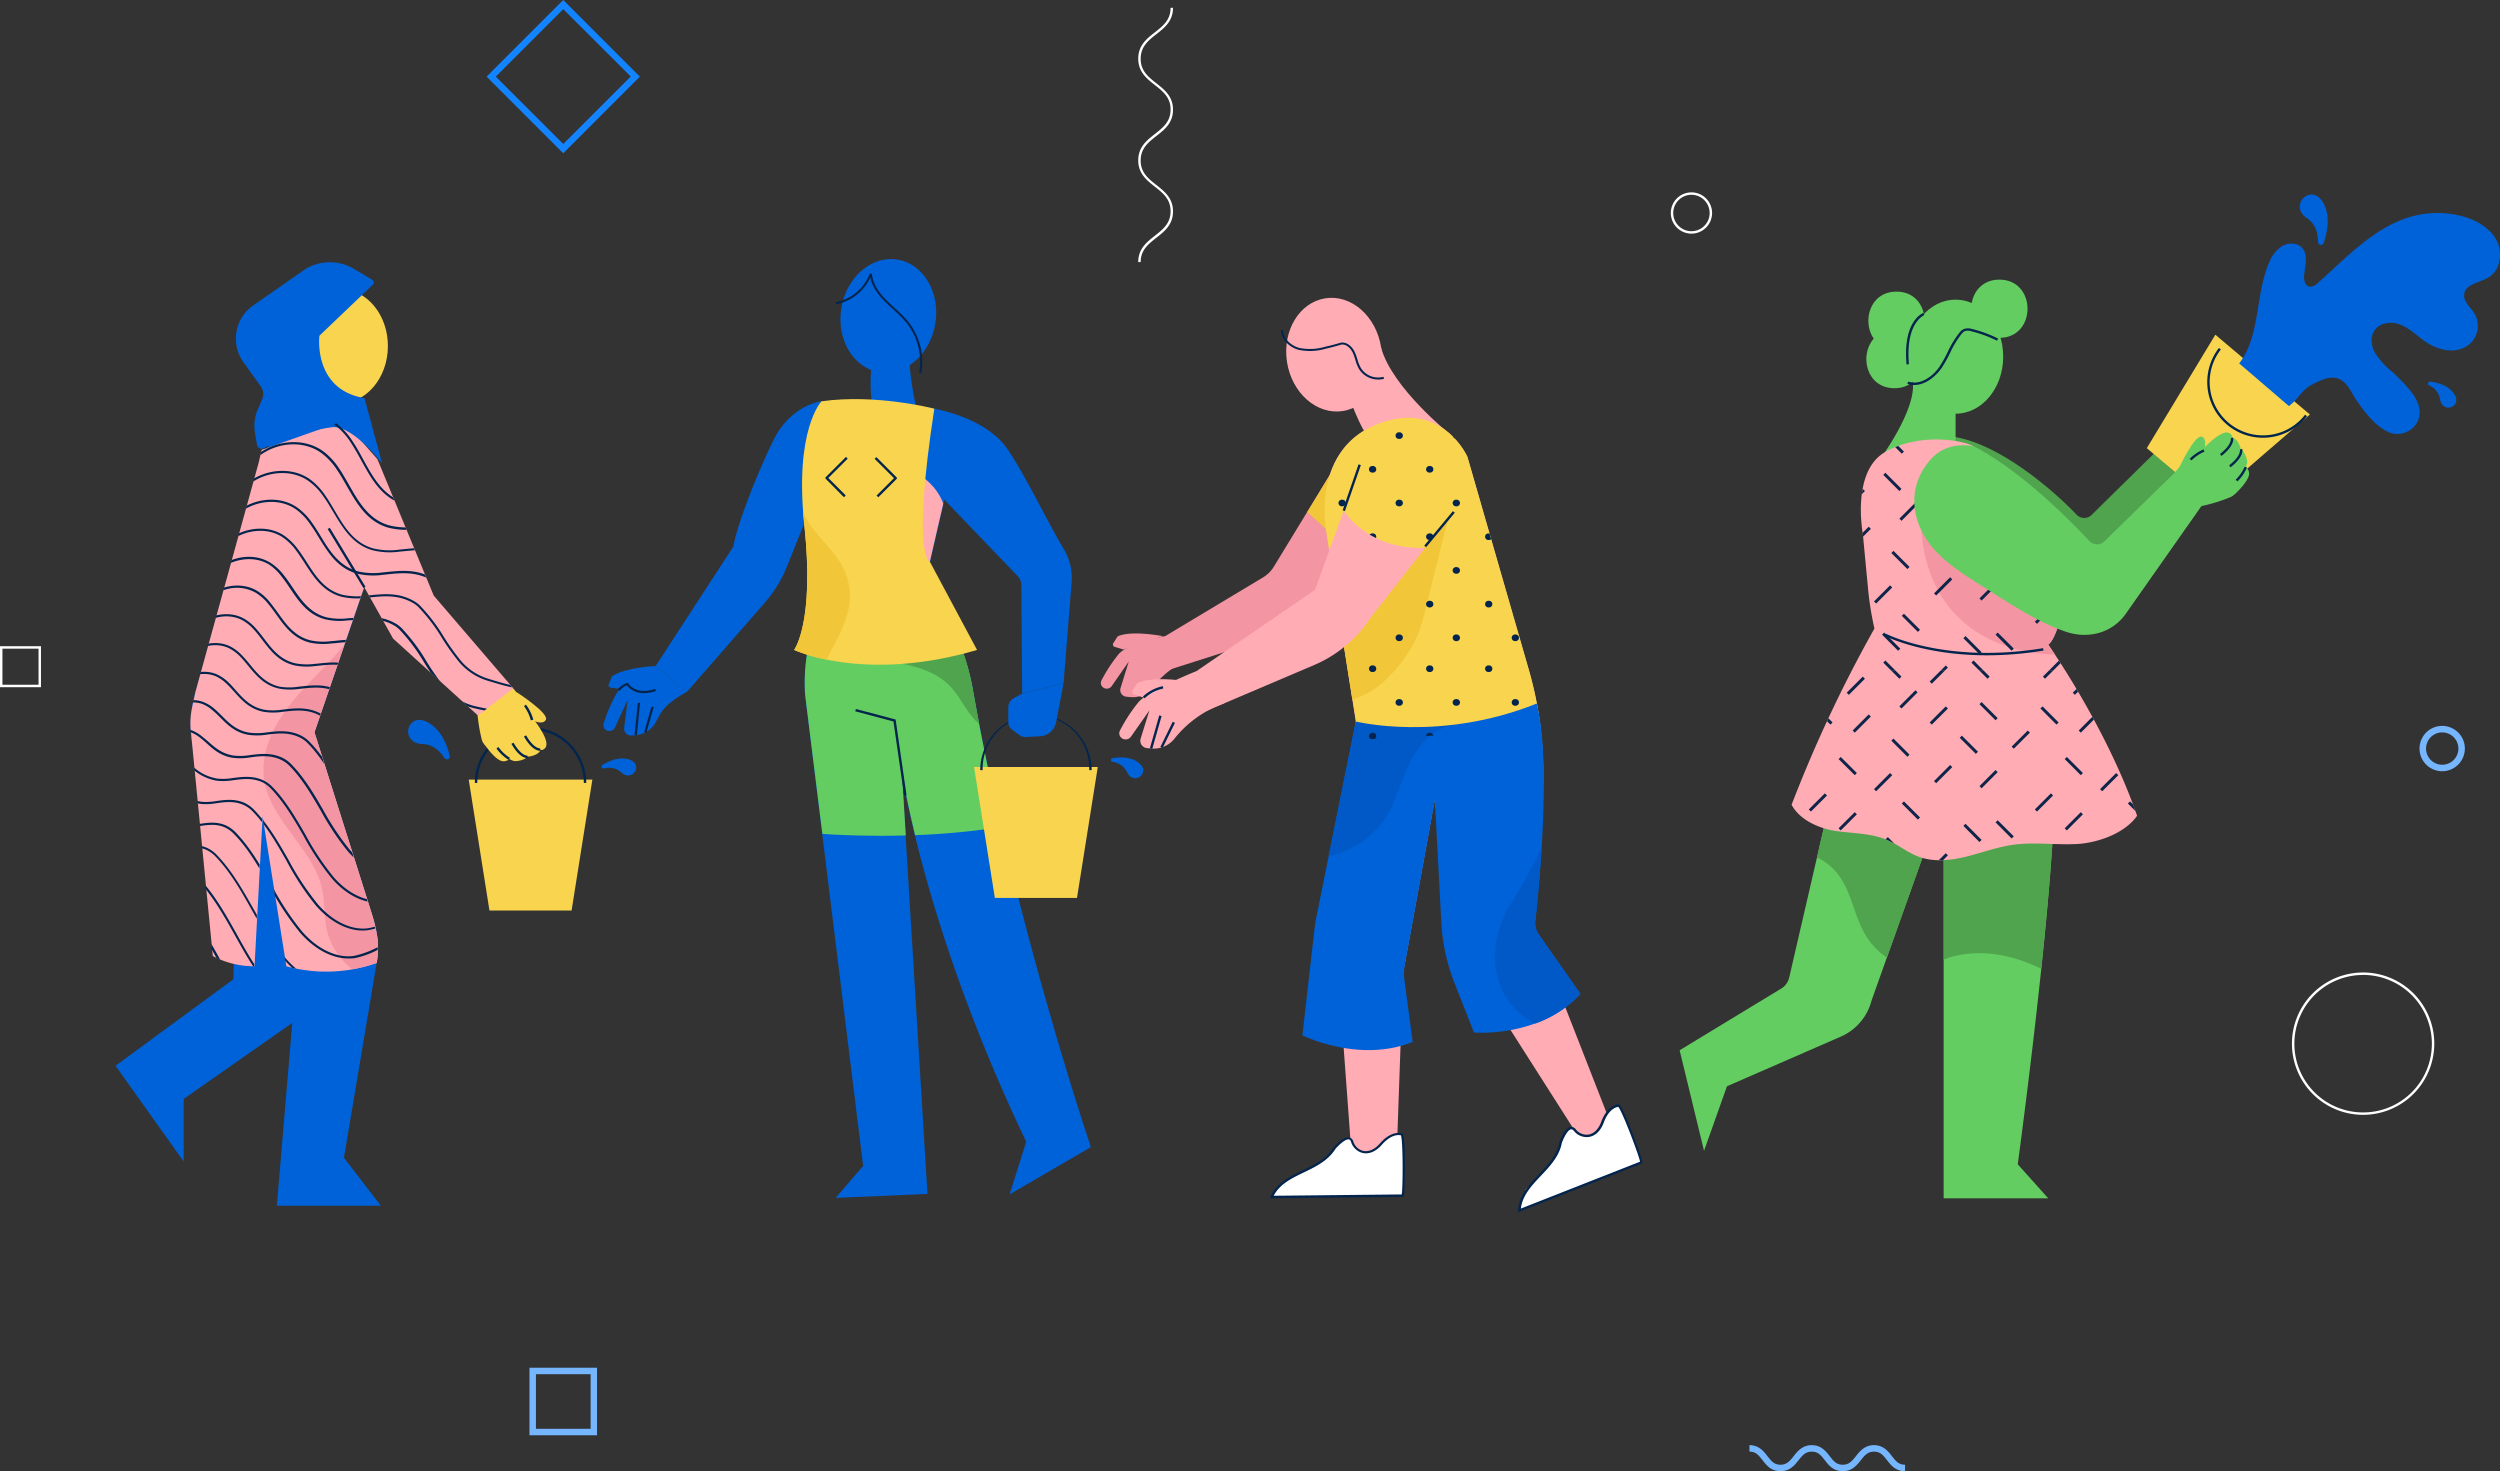 <svg xmlns="http://www.w3.org/2000/svg" viewBox="0 0 677.23 398.54"><rect x="0" y="0" width="677.23" height="398.54" fill="#333333" stroke="none"/><defs><style>.cls-1,.cls-13,.cls-16{fill:none}.cls-2{fill:#0062d8}.cls-3{fill:#64cd61}.cls-4{fill:#50a44d}.cls-5{fill:#fff}.cls-6{fill:#03254d}.cls-7{fill:#f395a2}.cls-8{fill:#ffacb5}.cls-9{fill:#f8d44f}.cls-10{fill:#f1c639}.cls-11{fill:#0059c7}.cls-13,.cls-16{stroke-miterlimit:10}.cls-13{stroke-linecap:round;stroke:#03254d;stroke-width:1.8px}.cls-16{stroke:#0e254a;stroke-width:.82px}.cls-20{fill:#76b6ff}</style><clipPath id="clip-path"><path class="cls-1" d="M417.36 197.6a100.53 100.53 0 0 0-3.22-16.09l-16.62-57.76S390.59 108 373 114.94a21 21 0 0 0-12.78 13.84l-6 9.93 5 4.52v.05l8.18 52.08-.54 5.13z"/></clipPath><clipPath id="clip-path-2"><path class="cls-1" d="M485.33 218c2.2 4.14 7.48 6.47 12.12 7.13s9.51.57 13.81 2.43c2.94 1.26 5.46 3.38 8.45 4.5 4.09 1.53 8.66 1 12.9 0s8.36-2.6 12.68-3.21c5.71-.81 11.52.08 17.27-.22s13.09-2.91 16.36-7.65c-8.33-24.08-24.07-46.35-24.07-46.35 2.53-1.81 4.34-11.58 4.34-11.58l-24.68-42.22c-3-1.62-14.68-3.68-23.88 1.65s-6 22.12-6 22.12.62 6.67 1.33 14a84.08 84.08 0 0 0 1.81 11.65A364.85 364.85 0 0 0 485.33 218z"/></clipPath><clipPath id="clip-path-3"><path class="cls-1" d="M488.17 72.76h108.79v108.79H488.17z"/></clipPath><clipPath id="clip-path-4"><path class="cls-1" d="M488.17 181.55h108.79v108.79H488.17z"/></clipPath><clipPath id="clip-path-5"><path class="cls-1" d="M379.39 72.76h108.79v108.79H379.39z"/></clipPath><clipPath id="clip-path-6"><path class="cls-1" d="M379.39 181.55h108.79v108.79H379.39z"/></clipPath><clipPath id="clip-path-7"><path class="cls-1" d="M117.46 161.34l-15.24-36.93L93.1 114l-22.24 7.87-.86 3.49-17.1 61.89s-.65 2.87-1.08 5.09a19.74 19.74 0 0 0-.27 5.2l6 61.44a24 24 0 0 0 11.3 2.78l2.19-40.59 6.43 40.59a41.16 41.16 0 0 0 24.51-.9 26.32 26.32 0 0 0 .25-6.32 43.65 43.65 0 0 0-1.45-6.51l-15.63-49.64L98.64 159l7.83 14 23 20.86 9.53-7.39z"/></clipPath></defs><g id="Layer_2" data-name="Layer 2"><g id="Layer_1-2" data-name="Layer 1"><path class="cls-2" d="M222.54 108.68s-8.27 1-12.93 10.4S199.37 143 198.7 148l-21.11 32.45 8.47 7 21.16-24.23a34.45 34.45 0 0 0 6-9.86l4.78-11.92"/><path class="cls-3" d="M507 271a14.63 14.63 0 0 1-8.34 9.81l-30.84 13.45-6.21 17.49-6.61-27.24 27.3-16.58a4.78 4.78 0 0 0 2.41-3.26l13.15-56.85 28.66 8.37zM526.52 225.07v99.55h28.33l-8.26-9.22s7.44-54.56 9.51-88.93c-9.1 0-22.35-.87-29.58-1.4z"/><path class="cls-4" d="M497.94 207.82l-.27.8-5.47 23.64a15.78 15.78 0 0 1 5.7 4.58c3.72 4.82 4.34 11.38 7.52 16.57a19.29 19.29 0 0 0 5.74 6l15.36-43.19zM526.52 259.94c4.66-1.8 13.9-3.61 26.44 2.5 1.31-12.44 2.49-25.19 3.14-36-9.07 0-22.35-.87-29.58-1.4z"/><path class="cls-2" d="M224.78 108.71C253.54 107.3 258 115 258 115l.61 8.23-6.68 29a11.1 11.1 0 0 0 .89 7.43l5 9.89a64.59 64.59 0 0 1 5.81 17.66c10.81 61.26 31.88 123.53 31.88 123.53l-22 12.79 4.49-14.25c-27.63-57.67-33.75-100.44-33.75-100.44l7 114.59-24.88 1.06 7.45-8.66-15.57-126.26c-.11-.84-.2-1.69-.23-2.54a49.75 49.75 0 0 1 .88-11.49l1.61-8.21a38 38 0 0 0-.48-16.74l-4.65-18.08M177.59 180.41s-8.5.42-11.81 2.83l-.86 2.06a.7.7 0 0 0 .57 1l2.55.29z"/><path class="cls-2" d="M177.59 180.41s-8.5 4-10.66 7.59a41.78 41.78 0 0 0-3.4 8 1.54 1.54 0 0 0 .67 1.79 1.67 1.67 0 0 0 2.38-.72l3.45-7.49-.95 7.59a1.86 1.86 0 0 0 2 2.08l1.11-.09a6.81 6.81 0 0 0 5.42-3.47c1.57-2.84 2-4.63 8.46-8.29"/><path class="cls-5" d="M173.06 190.4l-.88 8.74"/><path class="cls-6" transform="rotate(-84.24 172.641 194.768)" d="M168.23 194.46h8.78v.62h-8.78z"/><path class="cls-5" d="M176.78 191.48l-1.99 6.91"/><path class="cls-6" transform="rotate(-73.89 175.8 194.934)" d="M172.19 194.62h7.19v.62h-7.19z"/><path class="cls-7" d="M315.06 172.33s-8.7-1.68-12.3.07l-1.19 1.84a.69.69 0 0 0 .38 1l2.41.72z"/><path class="cls-7" d="M315.62 172.33s-9.88 1.79-12.58 4.86a41.41 41.41 0 0 0-4.65 7.11 1.51 1.51 0 0 0 .34 1.85 1.64 1.64 0 0 0 2.42-.29l4.61-6.63-2.21 7.15a1.81 1.81 0 0 0 1.56 2.35l1.09.11a6.66 6.66 0 0 0 5.82-2.42 27.62 27.62 0 0 1 12.6-9"/><path class="cls-8" d="M392.86 117.69s-15.77-12.59-18.74-23.54L365 105.91s2.76 9.92 8.11 16.1z"/><path class="cls-8" d="M397.51 123.83l16.62 57.76a100.8 100.8 0 0 1 3.74 34l-2.19 35.9 23.38 59.85-26 11.07 15-13.79-32-50.21-7.46-41.53-8.5 46.57-2.1 59.25h-26.26l14.08-14-4.31-58.53 5.76-54.76-8.19-52.09S355.31 122 372.94 115s24.57 8.83 24.57 8.83z"/><path class="cls-7" d="M360.23 128.63l-15.16 24.88a8.59 8.59 0 0 1-2.93 2.91l-26.52 15.91v9.45l43.46-13.85 17-12.73"/><ellipse class="cls-8" cx="361.38" cy="96.11" rx="12.9" ry="15.45" transform="rotate(-8.75 361.167 96.063)"/><ellipse class="cls-2" cx="240.64" cy="85.56" rx="15.45" ry="12.9" transform="rotate(-80.79 240.645 85.562)"/><path class="cls-4" d="M588.84 117.61l-22.24 21.88a2.85 2.85 0 0 1-4.09-.09c-5-5.33-24.55-23.45-39.2-21.14-4.42-.66-.85-4.36-3.95-.76-5.73 6.66-5.43 15-.6 22 4 5.76 10.9 9.66 16.7 13.36 6.41 4.1 13.43 8.62 20.65 11.1 6 2.06 12.55.45 16.28-4.86l22.21-31.61z"/><ellipse class="cls-3" cx="529.75" cy="96.62" rx="12.9" ry="15.45"/><path class="cls-3" d="M509.22 124.51s10.06-13.64 8.92-21.14l11.61 2.46v17.22"/><path class="cls-9" d="M612.92 101.48l-12.8-10.81-18.57 30.73 8.51 7.17 8.5 7.18 27.17-23.47-12.81-10.8z"/><path class="cls-6" d="M613 118.58a15.08 15.08 0 0 1-11.91-24.32l.52.4a14.43 14.43 0 0 0 22.82 17.68l.52.4a15.08 15.08 0 0 1-11.95 5.84z"/><path class="cls-9" d="M143.72 211.19h-16.75l5.62 35.46h22.25l5.63-35.46h-16.75z"/><path class="cls-6" d="M158.81 212.09h-.66a14.43 14.43 0 0 0-28.86 0h-.66a15.09 15.09 0 0 1 30.18 0z"/><path class="cls-10" d="M354.13 138.71l5.1 4.65 4.8-8.75-3.67-6.14-6.23 10.24z"/><path class="cls-5" d="M361.47 311.06c-4 6.47-13.89 6.27-17 13.2l35.44-.37c.41-.06.54-15.59-.22-16.58 0 0-2.49-1-5.68 2.64s-6.77 2.23-7.73-.63-4.81 1.74-4.81 1.74z"/><path class="cls-6" d="M344 324.59l.21-.47c1.66-3.72 5.27-5.46 8.76-7.14 3.14-1.52 6.39-3.08 8.24-6.09.27-.31 2.66-3.07 4.27-2.77a1.5 1.5 0 0 1 1.13 1.13 3.73 3.73 0 0 0 2.72 2.53c1.48.29 3.06-.42 4.45-2 3.3-3.77 5.94-2.77 6.05-2.73h.08l.06.08c.93 1.21.61 16.11.3 16.85l-.07.17-.22.07zm17.75-13.33c-2 3.15-5.27 4.76-8.49 6.31-3.38 1.63-6.58 3.17-8.23 6.35l34.69-.36c.34-1.81.36-14.55-.22-16-.48-.13-2.55-.45-5.2 2.58-1.55 1.77-3.36 2.55-5.08 2.21a4.39 4.39 0 0 1-3.22-3c-.2-.62-.52-.68-.62-.7-.95-.12-2.73 1.53-3.65 2.61z"/><path class="cls-5" d="M422.78 309.51c-1.4 7.45-10.74 10.8-11.16 18.38l33-13c.36-.19-5.05-14.75-6.12-15.4 0 0-2.68-.05-4.36 4.48s-5.54 4.5-7.45 2.17-3.91 3.37-3.91 3.37z"/><path class="cls-6" d="M411.26 328.38v-.51c.23-4.08 3-7 5.65-9.8 2.39-2.54 4.87-5.15 5.52-8.62v-.05c.14-.39 1.38-3.82 3-4.11a1.49 1.49 0 0 1 1.45.66 3.73 3.73 0 0 0 3.44 1.39c1.49-.25 2.72-1.48 3.45-3.46 1.74-4.7 4.58-4.69 4.68-4.7h.09l.08.05c1.3.8 6.3 14.84 6.28 15.64v.19l-.19.14zm11.84-18.79c-.7 3.65-3.23 6.33-5.69 8.93s-5 5.3-5.42 8.87l32.29-12.7c-.33-1.81-4.85-13.73-5.9-14.85-.49.05-2.54.49-3.94 4.27-.82 2.21-2.23 3.58-4 3.88a4.41 4.41 0 0 1-4.06-1.62c-.41-.51-.72-.45-.83-.44-.9.17-1.98 2.33-2.45 3.66z"/><path class="cls-9" d="M397.52 123.75S390.59 108 373 114.94s-13.85 28.34-13.85 28.34l8.18 52.08-.54 5.13 50.62-2.89a100.53 100.53 0 0 0-3.22-16.09z"/><path class="cls-3" d="M257.74 169.36l-4-8-32.61 1.31a39.14 39.14 0 0 1-.6 4.57l-1.61 8.2a49.25 49.25 0 0 0-.88 11.49c0 .85.12 1.7.22 2.54l4.52 36.43c5.12.34 13.16.67 22.59.42l-1.08-17.58s.91 6.37 3.61 17.49a194.82 194.82 0 0 0 23.27-2.2c-2.78-12-5.41-24.52-7.61-37a64.26 64.26 0 0 0-5.82-17.67z"/><path class="cls-2" d="M367.27 195.45l-10.69 53.11c-.22 1.1-.39 2.2-.52 3.31l-3.25 28.59s15.31 7.66 29.87 1.79l-2.24-16.88a12.19 12.19 0 0 1 .1-3.86l8.15-44.65 1.76 33.1a52 52 0 0 0 3.55 16.29l5.29 13.45s17.87 1.53 28.85-10.47l-11.22-16a5.66 5.66 0 0 1-1-3.83c1-8.84 4.39-43.43.36-58.79z"/><path class="cls-11" d="M359.92 231.94a25 25 0 0 0 14.26-8.75c3.28-4.3 4.71-9.68 6.85-14.65s5.45-9.95 10.6-11.6c1.78-.57 3.67-.71 5.44-1.3l-16.29-1.54-13.51 1.34z"/><path class="cls-9" d="M416.27 190.59l-49 4.86M367.27 195.45s22.74 5.68 49-4.86l-4.86-1.51-43.54 4.26"/><path class="cls-10" d="M375.88 183.62a36.17 36.17 0 0 0 8.12-11.55 54.9 54.9 0 0 0 2.29-7.56q3-12.21 6.11-24.42L364 174.83l2.34 14.71a28.74 28.74 0 0 0 4.56-2 23.29 23.29 0 0 0 4.98-3.92z"/><g clip-path="url(#clip-path)"><path class="cls-1" d="M398.89 68.11h108.79V176.9H398.89z"/><path class="cls-13" d="M487.92 154.52h-.19M472.45 154.52h-.18M456.98 154.52h-.18M441.51 154.52h-.18M426.05 154.52h-.19M487.92 172.77h-.19M472.45 172.77h-.18M456.98 172.77h-.18M441.51 172.77h-.18M426.05 172.77h-.19M480.71 163.65h-.18M465.24 163.65h-.18M449.77 163.65h-.18M434.31 163.65h-.19M418.84 163.65h-.18M487.92 99.75h-.19M472.45 99.75h-.18M456.98 99.75h-.18M441.51 99.75h-.18M426.05 99.75h-.19M487.92 118h-.19M472.45 118h-.18M456.98 118h-.18M441.51 118h-.18M426.05 118h-.19M487.92 136.26h-.19M472.45 136.26h-.18M456.98 136.26h-.18M441.51 136.26h-.18M426.05 136.26h-.19M487.92 154.52h-.19M472.45 154.52h-.18M456.98 154.52h-.18M441.51 154.52h-.18M426.05 154.52h-.19M480.71 108.87h-.18M465.24 108.87h-.18M449.77 108.87h-.18M434.31 108.87h-.19M418.84 108.87h-.18M480.71 127.13h-.18M465.24 127.13h-.18M449.77 127.13h-.18M434.31 127.13h-.19M418.84 127.13h-.18M480.71 145.39h-.18M465.24 145.39h-.18M449.77 145.39h-.18M434.31 145.39h-.19M418.84 145.39h-.18M487.92 81.49h-.19M472.45 81.49h-.18M456.98 81.49h-.18M441.51 81.49h-.18M426.05 81.49h-.19M487.92 99.75h-.19M472.45 99.75h-.18M456.98 99.75h-.18M441.51 99.75h-.18M426.05 99.75h-.19M480.71 72.36h-.18M465.24 72.36h-.18M449.77 72.36h-.18M434.31 72.36h-.19M418.84 72.36h-.18M480.71 90.62h-.18M465.24 90.62h-.18M449.77 90.62h-.18M434.31 90.62h-.19M418.84 90.62h-.18M503.38 99.75h-.18M487.92 99.75h-.19M503.38 118h-.18M487.92 118h-.19M503.38 136.26h-.18M487.92 136.26h-.19M503.38 154.52h-.18M487.92 154.52h-.19M496.18 108.87h-.19M480.71 108.87h-.18M496.18 127.13h-.19M480.71 127.13h-.18M496.18 145.39h-.19M480.71 145.39h-.18M503.38 154.52h-.18M487.92 154.52h-.19M503.38 172.77h-.18M487.92 172.77h-.19M496.18 163.65h-.19M480.71 163.65h-.18M503.38 81.49h-.18M487.92 81.49h-.19M503.38 99.75h-.18M487.92 99.75h-.19M496.18 72.36h-.19M480.71 72.36h-.18M496.18 90.62h-.19M480.71 90.62h-.18M441.51 99.75h-.18M426.05 99.75h-.19M410.58 99.75h-.18M441.51 118h-.18M426.05 118h-.19M410.58 118h-.18M441.51 136.26h-.18M426.05 136.26h-.19M410.58 136.26h-.18M441.51 154.52h-.18M426.05 154.52h-.19M410.58 154.52h-.18M434.31 108.87h-.19M418.84 108.87h-.18M403.37 108.87h-.18M434.31 127.13h-.19M418.84 127.13h-.18M403.37 127.13h-.18M434.31 145.39h-.19M418.84 145.39h-.18M403.37 145.39h-.18M441.51 154.52h-.18M426.05 154.52h-.19M410.58 154.52h-.18M441.51 172.77h-.18M426.05 172.77h-.19M410.58 172.77h-.18M434.31 163.65h-.19M418.84 163.65h-.18M403.37 163.65h-.18M441.51 81.49h-.18M426.05 81.49h-.19M410.58 81.49h-.18M441.51 99.75h-.18M426.05 99.75h-.19M410.58 99.75h-.18M434.31 72.36h-.19M418.84 72.36h-.18M403.37 72.36h-.18M434.31 90.62h-.19M418.84 90.62h-.18M403.37 90.62h-.18"/><path class="cls-1" d="M398.89 176.89h108.79v108.79H398.89z"/><path class="cls-13" d="M487.92 263.3h-.19M472.45 263.3h-.18M456.98 263.3h-.18M441.51 263.3h-.18M426.05 263.3h-.19M487.92 281.56h-.19M472.45 281.56h-.18M456.98 281.56h-.18M441.51 281.56h-.18M426.05 281.56h-.19M480.71 272.43h-.18M465.24 272.43h-.18M449.77 272.43h-.18M434.31 272.43h-.19M418.84 272.43h-.18M487.92 208.53h-.19M472.45 208.53h-.18M456.98 208.53h-.18M441.51 208.53h-.18M426.05 208.53h-.19M487.92 226.79h-.19M472.45 226.79h-.18M456.98 226.79h-.18M441.51 226.79h-.18M426.05 226.79h-.19M487.92 245.05h-.19M472.45 245.05h-.18M456.98 245.05h-.18M441.51 245.05h-.18M426.05 245.05h-.19M487.92 263.3h-.19M472.45 263.3h-.18M456.98 263.3h-.18M441.51 263.3h-.18M426.05 263.3h-.19M480.71 217.66h-.18M465.24 217.66h-.18M449.77 217.66h-.18M434.31 217.66h-.19M418.84 217.66h-.18M480.71 235.92h-.18M465.24 235.92h-.18M449.77 235.92h-.18M434.31 235.92h-.19M418.84 235.92h-.18M480.71 254.18h-.18M465.24 254.18h-.18M449.77 254.18h-.18M434.31 254.18h-.19M418.84 254.18h-.18M487.92 190.28h-.19M472.45 190.28h-.18M456.98 190.28h-.18M441.51 190.28h-.18M426.05 190.28h-.19M487.92 208.53h-.19M472.45 208.53h-.18M456.98 208.53h-.18M441.51 208.53h-.18M426.05 208.53h-.19M480.71 181.15h-.18M465.24 181.15h-.18M449.77 181.15h-.18M434.31 181.15h-.19M418.84 181.15h-.18M480.71 199.41h-.18M465.24 199.41h-.18M449.77 199.41h-.18M434.31 199.41h-.19M418.84 199.41h-.18M503.38 208.53h-.18M487.92 208.53h-.19M503.38 226.79h-.18M487.92 226.79h-.19M503.38 245.05h-.18M487.92 245.05h-.19M503.38 263.3h-.18M487.92 263.3h-.19M496.18 217.66h-.19M480.71 217.66h-.18M496.18 235.92h-.19M480.71 235.92h-.18M496.18 254.18h-.19M480.71 254.18h-.18M503.38 263.3h-.18M487.92 263.3h-.19M503.38 281.56h-.18M487.92 281.56h-.19M496.18 272.43h-.19M480.71 272.43h-.18M503.38 190.28h-.18M487.92 190.28h-.19M503.38 208.53h-.18M487.92 208.53h-.19M496.18 181.15h-.19M480.71 181.15h-.18M496.18 199.41h-.19M480.71 199.41h-.18M441.51 208.53h-.18M426.05 208.53h-.19M410.58 208.53h-.18M441.51 226.79h-.18M426.05 226.79h-.19M410.58 226.79h-.18M441.51 245.05h-.18M426.05 245.05h-.19M410.58 245.05h-.18M441.51 263.3h-.18M426.05 263.3h-.19M410.58 263.3h-.18M434.31 217.66h-.19M418.84 217.66h-.18M403.37 217.66h-.18M434.31 235.92h-.19M418.84 235.92h-.18M403.37 235.92h-.18M434.31 254.18h-.19M418.84 254.18h-.18M403.37 254.18h-.18M441.51 263.3h-.18M426.05 263.3h-.19M410.58 263.3h-.18M441.51 281.56h-.18M426.05 281.56h-.19M410.58 281.56h-.18M434.31 272.43h-.19M418.84 272.43h-.18M403.37 272.43h-.18M441.51 190.28h-.18M426.05 190.28h-.19M410.58 190.28h-.18M441.51 208.53h-.18M426.05 208.53h-.19M410.58 208.53h-.18M434.31 181.15h-.19M418.84 181.15h-.18M403.37 181.15h-.18M434.31 199.41h-.19M418.84 199.41h-.18M403.37 199.41h-.18"/><path class="cls-1" d="M290.1 68.11h108.79V176.9H290.1z"/><path class="cls-13" d="M379.13 154.52h-.19M363.66 154.52h-.18M348.19 154.52h-.18M332.73 154.52h-.19M317.26 154.52h-.18M379.13 172.77h-.19M363.66 172.77h-.18M348.19 172.77h-.18M332.73 172.77h-.19M317.26 172.77h-.18M371.92 163.65h-.18M356.45 163.65h-.18M340.99 163.65h-.19M325.52 163.65h-.18M310.05 163.65h-.18M379.13 99.75h-.19M363.66 99.75h-.18M348.19 99.75h-.18M332.73 99.75h-.19M317.26 99.75h-.18M379.13 118h-.19M363.66 118h-.18M348.19 118h-.18M332.73 118h-.19M317.26 118h-.18M379.13 136.26h-.19M363.66 136.26h-.18M348.19 136.26h-.18M332.73 136.26h-.19M317.26 136.26h-.18M379.13 154.52h-.19M363.66 154.52h-.18M348.19 154.52h-.18M332.73 154.52h-.19M317.26 154.52h-.18M371.92 108.87h-.18M356.45 108.87h-.18M340.99 108.87h-.19M325.52 108.87h-.18M310.05 108.87h-.18M371.92 127.13h-.18M356.45 127.13h-.18M340.99 127.13h-.19M325.52 127.13h-.18M310.05 127.13h-.18M371.92 145.39h-.18M356.45 145.39h-.18M340.99 145.39h-.19M325.52 145.39h-.18M310.05 145.39h-.18M379.13 81.49h-.19M363.66 81.49h-.18M348.19 81.49h-.18M332.73 81.49h-.19M317.26 81.49h-.18M379.13 99.75h-.19M363.66 99.75h-.18M348.19 99.75h-.18M332.73 99.75h-.19M317.26 99.75h-.18M371.92 72.36h-.18M356.45 72.36h-.18M340.99 72.36h-.19M325.52 72.36h-.18M310.05 72.36h-.18M371.92 90.62h-.18M356.45 90.62h-.18M340.99 90.62h-.19M325.52 90.62h-.18M310.05 90.62h-.18M394.6 99.75h-.19M379.13 99.75h-.19M394.6 118h-.19M379.13 118h-.19M394.6 136.26h-.19M379.13 136.26h-.19M394.6 154.52h-.19M379.13 154.52h-.19M387.39 108.87h-.18M371.92 108.87h-.18M387.39 127.13h-.18M371.92 127.13h-.18M387.39 145.39h-.18M371.92 145.39h-.18M394.6 154.52h-.19M379.13 154.52h-.19M394.6 172.77h-.19M379.13 172.77h-.19M387.39 163.65h-.18M371.92 163.65h-.18M394.6 81.49h-.19M379.13 81.49h-.19M394.6 99.75h-.19M379.13 99.75h-.19M387.39 72.36h-.18M371.92 72.36h-.18M387.39 90.62h-.18M371.92 90.62h-.18M332.73 99.75h-.19M317.26 99.75h-.18M301.79 99.75h-.18M332.73 118h-.19M317.26 118h-.18M301.79 118h-.18M332.73 136.26h-.19M317.26 136.26h-.18M301.79 136.26h-.18M332.73 154.52h-.19M317.26 154.52h-.18M301.79 154.52h-.18M325.52 108.87h-.18M310.05 108.87h-.18M294.58 108.87h-.18M325.52 127.13h-.18M310.05 127.13h-.18M294.58 127.13h-.18M325.52 145.39h-.18M310.05 145.39h-.18M294.58 145.39h-.18M332.73 154.52h-.19M317.26 154.52h-.18M301.79 154.52h-.18M332.73 172.77h-.19M317.26 172.77h-.18M301.79 172.77h-.18M325.52 163.65h-.18M310.05 163.65h-.18M294.58 163.65h-.18M332.73 81.49h-.19M317.26 81.49h-.18M301.79 81.49h-.18M332.73 99.75h-.19M317.26 99.75h-.18M301.79 99.75h-.18M325.52 72.36h-.18M310.05 72.36h-.18M294.58 72.36h-.18M325.52 90.62h-.18M310.05 90.62h-.18M294.58 90.62h-.18"/><path class="cls-1" d="M290.1 176.89h108.79v108.79H290.1z"/><path class="cls-13" d="M379.13 263.3h-.19M363.66 263.3h-.18M348.19 263.3h-.18M332.73 263.3h-.19M317.26 263.3h-.18M379.13 281.56h-.19M363.66 281.56h-.18M348.19 281.56h-.18M332.73 281.56h-.19M317.26 281.56h-.18M371.92 272.43h-.18M356.45 272.43h-.18M340.99 272.43h-.19M325.52 272.43h-.18M310.05 272.43h-.18M379.13 208.53h-.19M363.66 208.53h-.18M348.19 208.53h-.18M332.73 208.53h-.19M317.26 208.53h-.18M379.13 226.79h-.19M363.66 226.79h-.18M348.19 226.79h-.18M332.73 226.79h-.19M317.26 226.79h-.18M379.13 245.05h-.19M363.66 245.05h-.18M348.19 245.05h-.18M332.73 245.05h-.19M317.26 245.05h-.18M379.13 263.3h-.19M363.66 263.3h-.18M348.19 263.3h-.18M332.73 263.3h-.19M317.26 263.3h-.18M371.92 217.66h-.18M356.45 217.66h-.18M340.99 217.66h-.19M325.52 217.66h-.18M310.05 217.66h-.18M371.92 235.92h-.18M356.45 235.92h-.18M340.99 235.92h-.19M325.52 235.92h-.18M310.05 235.92h-.18M371.92 254.18h-.18M356.45 254.18h-.18M340.99 254.18h-.19M325.52 254.18h-.18M310.05 254.18h-.18M379.13 190.28h-.19M363.66 190.28h-.18M348.19 190.28h-.18M332.73 190.28h-.19M317.26 190.28h-.18M379.13 208.53h-.19M363.66 208.53h-.18M348.19 208.53h-.18M332.73 208.53h-.19M317.26 208.53h-.18M371.92 181.15h-.18M356.45 181.15h-.18M340.99 181.15h-.19M325.52 181.15h-.18M310.05 181.15h-.18M371.92 199.41h-.18M356.45 199.41h-.18M340.99 199.41h-.19M325.52 199.41h-.18M310.05 199.41h-.18M394.6 208.53h-.19M379.13 208.53h-.19M394.6 226.79h-.19M379.13 226.79h-.19M394.6 245.05h-.19M379.13 245.05h-.19M394.6 263.3h-.19M379.13 263.3h-.19M387.39 217.66h-.18M371.92 217.66h-.18M387.39 235.92h-.18M371.92 235.92h-.18M387.39 254.18h-.18M371.92 254.18h-.18M394.6 263.3h-.19M379.13 263.3h-.19M394.6 281.56h-.19M379.13 281.56h-.19M387.39 272.43h-.18M371.92 272.43h-.18M394.6 190.28h-.19M379.13 190.28h-.19M394.6 208.53h-.19M379.13 208.53h-.19M387.39 181.15h-.18M371.92 181.15h-.18M387.39 199.41h-.18M371.92 199.41h-.18M332.73 208.53h-.19M317.26 208.53h-.18M301.79 208.53h-.18M332.73 226.79h-.19M317.26 226.79h-.18M301.79 226.79h-.18M332.73 245.05h-.19M317.26 245.05h-.18M301.79 245.05h-.18M332.73 263.3h-.19M317.26 263.3h-.18M301.79 263.3h-.18M325.52 217.66h-.18M310.05 217.66h-.18M294.58 217.66h-.18M325.52 235.92h-.18M310.05 235.92h-.18M294.58 235.92h-.18M325.52 254.18h-.18M310.05 254.18h-.18M294.58 254.18h-.18M332.73 263.3h-.19M317.26 263.3h-.18M301.79 263.3h-.18M332.73 281.56h-.19M317.26 281.56h-.18M301.79 281.56h-.18M325.52 272.43h-.18M310.05 272.43h-.18M294.58 272.43h-.18M332.73 190.28h-.19M317.26 190.28h-.18M301.79 190.28h-.18M332.73 208.53h-.19M317.26 208.53h-.18M301.79 208.53h-.18M325.52 181.15h-.18M310.05 181.15h-.18M294.58 181.15h-.18M325.52 199.41h-.18M310.05 199.41h-.18M294.58 199.41h-.18"/></g><path class="cls-8" d="M364 138.35l-7.78 21.43-32.07 22 2.85 10.71 29-12.34a34 34 0 0 0 15.21-12.76l14.89-19c-15.62.62-22.05-10-22.05-10"/><path class="cls-9" d="M280.63 207.78h-16.76l5.63 35.46h22.25l5.63-35.46h-16.75z"/><path class="cls-6" d="M295.72 208.63h-.66a14.44 14.44 0 1 0-28.87 0h-.65a15.09 15.09 0 0 1 30.18 0z"/><path class="cls-6" transform="rotate(-70.92 366.18 132.129)" d="M359.6 131.79h13.18v.66H359.6z"/><path class="cls-6" transform="rotate(-50.24 389.94 143.36)" d="M383.89 143.03h12.14v.66h-12.14z"/><path class="cls-2" d="M248.8 112.7a78.52 78.52 0 0 1-2.47-14.83l-10.27 1.37s-.75 6.69.54 11.77"/><path class="cls-4" d="M265.26 196.08q-.88-4.62-1.71-9.24a64.66 64.66 0 0 0-4.15-14.05 12.31 12.31 0 0 0-1.82.41L239.9 179c6.37 1 13.23 2.34 17.64 7.06 2.87 3.11 4.53 7.47 7.72 10.02z"/><path class="cls-8" d="M255.52 136.44s-3.18-11.18-19.63-11.18l8.89 35.74 7.11-8.86"/><path class="cls-2" d="M236.6 109.41s23.16-1.54 34.56 10.07c4.13 4.21 12.27 21.4 17 29.25a15.25 15.25 0 0 1 2.13 9.09l-2.18 27.28-11.22 2.77-.21-29.31a3.78 3.78 0 0 0-.88-2.38l-20-20.83z"/><path class="cls-9" d="M251.89 152.16s-5-1 1.21-41.45c0 0-15.71-4.1-30.56-2 0 0-7.42 7.59-4.65 33.6 2.82 26.42-2.77 33.76-2.77 33.76s19 9 49.56 0z"/><path class="cls-6" d="M226.52 82.42l-.11-.57a12.32 12.32 0 0 0 9.21-7.78l.54.2a12.93 12.93 0 0 1-9.64 8.15z"/><path class="cls-6" d="M249.58 101.12L249 101a17 17 0 0 0-3.41-13.5 33.94 33.94 0 0 0-3.67-3.72c-.77-.7-1.56-1.42-2.3-2.17-2.49-2.54-3.81-5-4-7.43h.58c.2 2.32 1.47 4.63 3.86 7.07.73.74 1.52 1.46 2.27 2.15a34.24 34.24 0 0 1 3.74 3.78 17.59 17.59 0 0 1 3.51 13.94zM373.31 102.81a6.08 6.08 0 0 1-5.17-2.86 11.31 11.31 0 0 1-1-2.51 15.65 15.65 0 0 0-.63-1.78c-.59-1.29-1.8-2.51-3.16-2.31-1.38.42-2.84.8-4.28 1.13a15 15 0 0 1-7.34.27c-2.29-.64-4.66-2.68-4.76-5.32h.58c.08 2.38 2.24 4.21 4.34 4.8a14.47 14.47 0 0 0 7.06-.29c1.42-.32 2.86-.7 4.28-1.12 1.71-.25 3.13 1.15 3.8 2.63a17.78 17.78 0 0 1 .67 1.85 10.38 10.38 0 0 0 .95 2.38 5.48 5.48 0 0 0 6.11 2.38l.17.55a5.48 5.48 0 0 1-1.62.2z"/><path class="cls-2" d="M276.89 187.87l-2.34 1.31a2.76 2.76 0 0 0-1.41 2.4v3.95a2.75 2.75 0 0 0 1.12 2.21l1.86 1.37a2.76 2.76 0 0 0 1.73.54l3.8-.19a4.76 4.76 0 0 0 4.45-3.85l2-10.51M658 104.38a.54.54 0 0 1 .32-1c2.17.29 4.68 1 6.19 2.92 3.1 3.84-2.95 6.07-3.53 1.78a4.94 4.94 0 0 0-2.98-3.7zM301.41 206.4a.53.53 0 0 1 0-1.05c2.17-.34 4.79-.31 6.77 1.07 4.05 2.82-1.14 6.65-2.9 2.7a4.92 4.92 0 0 0-3.87-2.72zM163.63 208.18a.54.54 0 0 1-.38-1c1.88-1.13 4.32-2.1 6.67-1.58 4.81 1.08 1.47 6.59-1.66 3.6a4.92 4.92 0 0 0-4.63-1.02zM627.93 65.52a.79.79 0 0 0 1.55.24c1.06-3.1 1.7-7 .18-10.21-3.11-6.67-10.06 0-4.72 3.56 2.32 1.55 2.98 4.06 2.99 6.41zM120.39 205.35a.8.8 0 0 0 1.44-.64c-.79-3.17-2.33-6.77-5.36-8.69-6.21-4-8.5 5.38-2 5.54 2.73.06 4.64 1.82 5.92 3.79z"/><path class="cls-6" d="M244.92 215.5l-2.89-20.06-10.35-2.75.17-.63 10.77 2.85 2.95 20.49-.65.1z"/><path class="cls-3" d="M541.62 75.75c-10.15 0-10.17 15.77 0 15.77s10.16-15.77 0-15.77zM513.74 79c-7.3 0-9.36 8.16-6.16 12.74-3.94 4.4-2.08 13.42 5.61 13.42 7.3 0 9.36-8.17 6.15-12.75 3.95-4.36 2.09-13.41-5.6-13.41z"/><path class="cls-6" d="M518.55 104.3a5.52 5.52 0 0 1-1.86-.32l.22-.62c3.19 1.12 6.65-1.32 8.51-4.06a36 36 0 0 0 2.19-3.93 26.5 26.5 0 0 1 3.16-5.22 3.08 3.08 0 0 1 1.31-1.05 3.53 3.53 0 0 1 2.06 0 33.79 33.79 0 0 1 7.14 2.62l-.29.58a33.64 33.64 0 0 0-7-2.56 2.91 2.91 0 0 0-1.67-.07 2.75 2.75 0 0 0-1 .86 25.52 25.52 0 0 0-3.07 5.09 35.89 35.89 0 0 1-2.24 4c-1.69 2.48-4.54 4.68-7.46 4.68zM516.47 98.74c-1.06-11.83 4.36-13.88 4.59-14l.22.62s-5.17 2-4.16 13.28z"/><path class="cls-2" d="M71.21 123.05L53 187.25a31.75 31.75 0 0 0 .92 21l26.08 59-5 59.37h28.17l-10-13 8.87-52.8a25.25 25.25 0 0 0-1.2-12.82l-15.66-49.61 18-52.39s8-23.45-13.31-29.44c-13.54-3.79-18.66 6.49-18.66 6.49z"/><path class="cls-2" d="M84.69 273.23l-34.93 24.46v16.96L31.3 288.71l31.93-23.45.99-45.84 20.47 53.81z"/><path class="cls-8" d="M102.25 124.41L93.13 114l-22.25 7.87-.82 3.51L53 187.25s-.66 2.87-1.09 5.09a19.48 19.48 0 0 0-.26 5.2l6 61.44a23.91 23.91 0 0 0 11.3 2.78l2.19-40.59 6.43 40.59a41.13 41.13 0 0 0 24.5-.9 26.32 26.32 0 0 0 .25-6.32 42.6 42.6 0 0 0-1.44-6.51l-15.7-49.64L101.76 150"/><ellipse class="cls-9" cx="92.18" cy="93.78" rx="15.45" ry="12.9" transform="rotate(-89.57 92.178 93.779)"/><path class="cls-2" d="M101 77.12L86.53 90.94s-1.84 14.55 12.21 16.91l4.78 17.7s-8.06-10.57-13.7-9.8c-7.23 1-14.95 3.72-18.22 5.61a1.32 1.32 0 0 1-2-.93l-.53-3.19a11.51 11.51 0 0 1 .8-6.45l1.13-2.58a3.62 3.62 0 0 0-.38-3.58L66 98.2a11 11 0 0 1 2.9-15.68l13.89-9.67a12.78 12.78 0 0 1 12.64-.27l5.42 3.22a.84.84 0 0 1 .15 1.32z"/><path class="cls-9" d="M141.24 197.91s4.48 7.47 6.53 4.6c1.54-2.17-4.12-8.79-4.12-8.79"/><path class="cls-9" d="M139 186.46c10.1 11.7 4.76 13.32 2 14.47s-9.3 3.46-10.48-.53a44.68 44.68 0 0 1-1.31-9.45z"/><path class="cls-9" d="M139.89 187.46s8.8 5.68 8 7.48-4.69.15-6.36-1.74"/><path class="cls-6" d="M143.79 195.13a11.29 11.29 0 0 0-1.83-3.84l.51-.42a12.1 12.1 0 0 1 2 4.1z"/><path class="cls-9" d="M137.33 202.2s3.73 3.29 6.44 2.67 2.59-1.84 2.59-1.84l-3.88-5"/><path class="cls-9" d="M134.17 201.89s3.47 4.48 5.6 4.3 3.74-1.06 3.76-2.6-5.84-4.08-5.84-4.08"/><path class="cls-9" d="M131.12 201.44s3.21 5 5.44 4.79 2.94-3 2.94-3"/><path class="cls-6" d="M146.25 203.37c-.55 0-2.29-.31-4.31-3.86l.58-.32c2.12 3.73 3.76 3.52 3.78 3.52l.13.65zM142.84 205.36c-.54 0-2.28-.31-4.3-3.86l.57-.32c2.13 3.73 3.78 3.52 3.79 3.52l.12.65zM137.82 205.87a11.58 11.58 0 0 1-3.33-3.11l.52-.4a11.16 11.16 0 0 0 3.11 2.92z"/><path class="cls-2" d="M606.58 98.45c5.78-7.53 4.32-18.33 8-27.08a9.67 9.67 0 0 1 3.55-4.68c1.7-1 4.16-1 5.49.45 1.75 2 .75 5 .55 7.6-.08 1.16.24 2.63 1.38 2.9a2.83 2.83 0 0 0 2.34-1c8.11-7.19 15.86-15.74 26.38-18.24a26.2 26.2 0 0 1 12.63.15c3.72 1 7.41 3 9.28 6.32s1.27 8.24-2 10.24c-2.44 1.47-6.34 1.82-6.66 4.64-.23 2 1.75 3.49 2.82 5.21a6.6 6.6 0 0 1-2.1 8.82c-4 2.4-8.81.7-12.13-1.88-1.9-1.49-3.75-3.14-6-4s-5.14-.56-6.65 1.32-1.18 4.51 0 6.51a22 22 0 0 0 4.66 5.07c1.29 1.18 2.52 2.43 3.7 3.73 1.59 1.77 3.13 3.75 3.54 6.1.89 5-4.44 8.4-8.64 6.29-3.45-1.74-6.31-5.43-8.42-8.57-.83-1.24-1.48-2.6-2.38-3.79-2.77-3.63-6-2.18-9.39-.49-3.07 1.5-3.86 4-6.48 5.93"/><path class="cls-8" d="M485.33 218c2.2 4.14 7.48 6.47 12.12 7.13s9.51.57 13.81 2.43c2.94 1.26 5.46 3.38 8.45 4.5 4.09 1.53 8.66 1.05 12.9 0s8.36-2.6 12.68-3.21c5.71-.8 11.52.09 17.27-.21s13.09-2.92 16.36-7.66c-8.33-24.08-24.07-46.35-24.07-46.35 2.53-1.81 4.34-11.58 4.34-11.58l-24.68-42.22c-3-1.62-14.68-3.67-23.88 1.65s-6 22.13-6 22.13.62 6.66 1.33 14a84.08 84.08 0 0 0 1.81 11.65A364.85 364.85 0 0 0 485.33 218z"/><path class="cls-7" d="M554.85 174.64c2.53-1.81 4.34-11.59 4.34-11.59l-3.51-6c-5.91-4.09-12.39-7.42-17.69-12.27l-17.64-7.15c-.44 10 2 20.49 8.61 28 6.82 7.76 17.33 11.44 27.72 11.7-1.15-1.73-1.83-2.69-1.83-2.69z"/><g clip-path="url(#clip-path-2)"><g clip-path="url(#clip-path-3)"><path class="cls-16" d="M514.81 183.58l-4.36-4.37M538.69 183.58l-4.36-4.37M558.06 179.21l-4.37 4.37M576.05 183.58l-4.36-4.37M599.93 183.58l-4.36-4.37M491.15 183.58l-4.37-4.37M600.56 90.78l-4.36 4.36M528.56 98.73l-4.36 4.36M506.51 122l-4.36 4.36M494.63 106.41l-4.36 4.36M512.3 100.91l-4.36 4.36M527.38 82.85l-4.36 4.36M516.99 95.94l-4.36-4.37M493.96 124.8l-4.36-4.36M496.14 87.21l-4.36-4.36M502.72 100.91l-4.37-4.36M545.23 118.06l-4.36-4.36M515.47 122.62l-4.36-4.36M536.51 119.02l-4.36-4.36M519.83 112.95l-4.36-4.36M535.53 95.14l-4.37-4.36M540.87 86.04l-4.36-4.36M514.81 74.79l-4.36-4.36M538.69 74.79l-4.36-4.36M502.72 111.52l-4.37 4.36M519.17 78.49l-4.36 4.36M491.78 90.78l-4.37 4.36M527.38 122.62l-4.36 4.36M506.51 85.03l-4.36 4.36M504.9 74.79l-4.36 4.36M540.87 100.1l-4.36 4.36M558.06 70.43l-4.37 4.36M589.8 98.73l-4.36 4.36M567.75 122l-4.36 4.36M555.87 106.41l-4.36 4.36M573.54 100.91l-4.36 4.36M588.62 82.85l-4.36 4.36M578.23 95.94l-4.36-4.37M555.2 124.8l-4.36-4.36M557.38 87.21l-4.36-4.36M563.96 100.91l-4.36-4.36M576.71 122.62l-4.36-4.36M597.75 119.02l-4.36-4.36M581.08 112.95l-4.37-4.36M576.05 74.79l-4.36-4.36M599.93 74.79l-4.36-4.36M563.96 111.52l-4.36 4.36M580.42 78.49l-4.37 4.36M549.6 89.39l-4.37 4.36M588.62 122.62l-4.36 4.36M567.75 85.03l-4.36 4.36M566.14 74.79l-4.36 4.36M496.81 128.36l-4.36 4.37M528.56 156.67l-4.36 4.36M494.63 164.35l-4.36 4.36M512.3 158.85l-4.36 4.36M527.38 140.79l-4.36 4.36M516.99 153.87l-4.36-4.36M496.14 145.15l-4.36-4.36M502.72 158.85l-4.37-4.36M545.23 176l-4.36-4.36M514.48 176l-4.36-4.36M536.51 176.96l-4.36-4.37M519.83 170.89l-4.36-4.36M535.53 153.08l-4.37-4.36M540.87 143.98l-4.36-4.36M514.81 132.73l-4.36-4.37M538.69 132.73l-4.36-4.37M502.72 169.45l-4.37 4.37M519.17 136.42l-4.36 4.37M527.38 180.56l-4.36 4.36M506.51 142.97l-4.36 4.36M504.9 132.73l-4.36 4.36M540.87 158.03l-4.36 4.37M558.06 128.36l-4.37 4.37M589.8 156.67l-4.36 4.36M555.87 164.35l-4.36 4.36M573.54 158.85l-4.36 4.36M588.62 140.79l-4.36 4.36M578.23 153.87l-4.36-4.36M557.38 145.15l-4.36-4.36M563.96 158.85l-4.36-4.36M594.59 173.07l-4.36-4.36M581.08 170.89l-4.37-4.36M596.77 153.08l-4.36-4.36M576.05 132.73l-4.36-4.37M599.93 132.73l-4.36-4.37M563.96 169.45l-4.36 4.37M580.42 136.42l-4.37 4.37M549.6 147.33l-4.37 4.36M588.62 180.56l-4.36 4.36M567.75 142.97l-4.36 4.36M566.14 132.73l-4.36 4.36M488.96 119.02l-4.36-4.36M491.15 74.79l-4.37-4.36M487.98 153.08l-4.36-4.36M491.15 132.73l-4.37-4.37M527.38 71.77l-4.36 4.36M588.62 71.77l-4.36 4.36"/></g><g clip-path="url(#clip-path-4)"><path class="cls-16" d="M514.81 292.36l-4.36-4.36M538.69 292.36l-4.36-4.36M558.06 288l-4.37 4.36M576.05 292.36l-4.36-4.36M599.93 292.36l-4.36-4.36M491.15 292.36l-4.37-4.36M600.56 199.57l-4.36 4.36M528.56 207.52l-4.36 4.36M506.51 230.79l-4.36 4.36M494.63 215.2l-4.36 4.36M512.3 209.7l-4.36 4.36M527.38 191.64l-4.36 4.36M516.99 204.72l-4.36-4.36M493.96 233.59l-4.36-4.36M496.14 196l-4.36-4.36M502.72 209.7l-4.37-4.36M545.23 226.85l-4.36-4.36M515.47 231.41l-4.36-4.37M536.51 227.81l-4.36-4.37M519.83 221.74l-4.36-4.36M535.53 203.93l-4.37-4.36M540.87 194.83l-4.36-4.36M514.81 183.58l-4.36-4.37M538.69 183.58l-4.36-4.37M502.72 220.3l-4.37 4.37M519.17 187.27l-4.36 4.37M491.78 199.57l-4.37 4.36M527.38 231.41l-4.36 4.36M506.51 193.82l-4.36 4.36M504.9 183.58l-4.36 4.36M540.87 208.88l-4.36 4.37M558.06 179.21l-4.37 4.37M589.8 207.52l-4.36 4.36M567.75 230.79l-4.36 4.36M555.87 215.2l-4.36 4.36M573.54 209.7l-4.36 4.36M588.62 191.64l-4.36 4.36M578.23 204.72l-4.36-4.36M555.2 233.59l-4.36-4.36M557.38 196l-4.36-4.36M563.96 209.7l-4.36-4.36M576.71 231.41l-4.36-4.37M597.75 227.81l-4.36-4.37M581.08 221.74l-4.37-4.36M576.05 183.58l-4.36-4.37M599.93 183.58l-4.36-4.37M563.96 220.3l-4.36 4.37M580.42 187.27l-4.37 4.37M549.6 198.18l-4.37 4.36M588.62 231.41l-4.36 4.36M567.75 193.82l-4.36 4.36M566.14 183.58l-4.36 4.36M496.81 237.15l-4.36 4.36M528.56 265.46l-4.36 4.36M494.63 273.14l-4.36 4.36M512.3 267.64l-4.36 4.36M527.38 249.57l-4.36 4.37M516.99 262.66l-4.36-4.36M496.14 253.94l-4.36-4.37M502.72 267.64l-4.37-4.36M545.23 284.79l-4.36-4.37M514.48 284.79l-4.36-4.37M536.51 285.74l-4.36-4.36M519.83 279.68l-4.36-4.36M535.53 261.87l-4.37-4.37M540.87 252.77l-4.36-4.37M514.81 241.51l-4.36-4.36M538.69 241.51l-4.36-4.36M502.72 278.24l-4.37 4.36M519.17 245.21l-4.36 4.36M527.38 289.35l-4.36 4.36M506.51 251.76l-4.36 4.36M504.9 241.51l-4.36 4.37M540.87 266.82l-4.36 4.36M558.06 237.15l-4.37 4.36M589.8 265.46l-4.36 4.36M555.87 273.14l-4.36 4.36M573.54 267.64l-4.36 4.36M588.62 249.57l-4.36 4.37M578.23 262.66l-4.36-4.36M557.38 253.94l-4.36-4.37M563.96 267.64l-4.36-4.36M594.59 281.86l-4.36-4.36M581.08 279.68l-4.37-4.36M596.77 261.87l-4.36-4.37M576.05 241.51l-4.36-4.36M599.93 241.51l-4.36-4.36M563.96 278.24l-4.36 4.36M580.42 245.21l-4.37 4.36M549.6 256.12l-4.37 4.36M588.62 289.35l-4.36 4.36M567.75 251.76l-4.36 4.36M566.14 241.51l-4.36 4.37M488.96 227.81l-4.36-4.37M491.15 183.58l-4.37-4.37M487.98 261.87l-4.36-4.37M491.15 241.51l-4.37-4.36M527.38 180.56l-4.36 4.36M588.62 180.56l-4.36 4.36"/></g><g clip-path="url(#clip-path-5)"><path class="cls-16" d="M406.02 183.58l-4.36-4.37M429.9 183.58l-4.36-4.37M449.27 179.21l-4.36 4.37M467.27 183.58l-4.37-4.37M491.15 183.58l-4.37-4.37M382.36 183.58l-4.36-4.37M491.78 90.78l-4.37 4.36M419.77 98.73l-4.36 4.36M397.72 122l-4.36 4.36M385.84 106.41l-4.36 4.36M403.51 100.91l-4.36 4.36M418.59 82.85l-4.36 4.36M408.2 95.94l-4.36-4.37M385.17 124.8l-4.36-4.36M387.35 87.21l-4.36-4.36M393.93 100.91l-4.36-4.36M436.45 118.06l-4.37-4.36M406.68 122.62l-4.36-4.36M427.72 119.02l-4.36-4.36M411.05 112.95l-4.37-4.36M426.74 95.14l-4.36-4.36M432.08 86.04l-4.36-4.36M406.02 74.79l-4.36-4.36M429.9 74.79l-4.36-4.36M393.93 111.52l-4.36 4.36M410.39 78.49l-4.37 4.36M382.99 90.78l-4.36 4.36M418.59 122.62l-4.36 4.36M397.72 85.03l-4.36 4.36M396.11 74.79l-4.36 4.36M432.08 100.1l-4.36 4.36M449.27 70.43l-4.36 4.36M481.01 98.73l-4.36 4.36M458.97 122l-4.37 4.36M447.09 106.41l-4.37 4.36M464.76 100.91l-4.37 4.36M479.83 82.85l-4.36 4.36M469.45 95.94l-4.37-4.37M446.41 124.8l-4.36-4.36M448.59 87.21l-4.36-4.36M455.17 100.91l-4.36-4.36M467.93 122.62l-4.37-4.36M488.96 119.02l-4.36-4.36M472.29 112.95l-4.36-4.36M467.27 74.79l-4.37-4.36M491.15 74.79l-4.37-4.36M455.17 111.52l-4.36 4.36M471.63 78.49l-4.36 4.36M440.81 89.39l-4.36 4.36M479.83 122.62l-4.36 4.36M458.97 85.03l-4.37 4.36M457.35 74.79l-4.36 4.36M388.03 128.36l-4.37 4.37M419.77 156.67l-4.36 4.36M385.84 164.35l-4.36 4.36M403.51 158.85l-4.36 4.36M418.59 140.79l-4.36 4.36M408.2 153.87l-4.36-4.36M387.35 145.15l-4.36-4.36M393.93 158.85l-4.36-4.36M436.45 176l-4.37-4.36M405.69 176l-4.36-4.36M427.72 176.96l-4.36-4.37M411.05 170.89l-4.37-4.36M426.74 153.08l-4.36-4.36M432.08 143.98l-4.36-4.36M406.02 132.73l-4.36-4.37M429.9 132.73l-4.36-4.37M393.93 169.45l-4.36 4.37M410.39 136.42l-4.37 4.37M418.59 180.56l-4.36 4.36M397.72 142.97l-4.36 4.36M396.11 132.73l-4.36 4.36M432.08 158.03l-4.36 4.37M449.27 128.36l-4.36 4.37M481.01 156.67l-4.36 4.36M447.09 164.35l-4.37 4.36M464.76 158.85l-4.37 4.36M479.83 140.79l-4.36 4.36M469.45 153.87l-4.37-4.36M448.59 145.15l-4.36-4.36M455.17 158.85l-4.36-4.36M485.8 173.07l-4.36-4.36M472.29 170.89l-4.36-4.36M487.98 153.08l-4.36-4.36M467.27 132.73l-4.37-4.37M491.15 132.73l-4.37-4.37M455.17 169.45l-4.36 4.37M471.63 136.42l-4.36 4.37M440.81 147.33l-4.36 4.36M479.83 180.56l-4.36 4.36M458.97 142.97l-4.37 4.36M457.35 132.73l-4.36 4.36M380.18 119.02l-4.37-4.36M382.36 74.79L378 70.43M379.19 153.08l-4.36-4.36M382.36 132.73l-4.36-4.37M418.59 71.77l-4.36 4.36M479.83 71.77l-4.36 4.36"/></g><g clip-path="url(#clip-path-6)"><path class="cls-16" d="M406.02 292.36l-4.36-4.36M429.9 292.36l-4.36-4.36M449.27 288l-4.36 4.36M467.27 292.36L462.9 288M491.15 292.36l-4.37-4.36M382.36 292.36L378 288M491.78 199.57l-4.37 4.36M419.77 207.52l-4.36 4.36M397.72 230.79l-4.36 4.36M385.84 215.2l-4.36 4.36M403.51 209.7l-4.36 4.36M418.59 191.64l-4.36 4.36M408.2 204.72l-4.36-4.36M385.17 233.59l-4.36-4.36M387.35 196l-4.36-4.36M393.93 209.7l-4.36-4.36M436.45 226.85l-4.37-4.36M406.68 231.41l-4.36-4.37M427.72 227.81l-4.36-4.37M411.05 221.74l-4.37-4.36M426.74 203.93l-4.36-4.36M432.08 194.83l-4.36-4.36M406.02 183.58l-4.36-4.37M429.9 183.58l-4.36-4.37M393.93 220.3l-4.36 4.37M410.39 187.27l-4.37 4.37M382.99 199.57l-4.36 4.36M418.59 231.41l-4.36 4.36M397.72 193.82l-4.36 4.36M396.11 183.58l-4.36 4.36M432.08 208.88l-4.36 4.37M449.27 179.21l-4.36 4.37M481.01 207.52l-4.36 4.36M458.97 230.79l-4.37 4.36M447.09 215.2l-4.37 4.36M464.76 209.7l-4.37 4.36M479.83 191.64l-4.36 4.36M469.45 204.72l-4.37-4.36M446.41 233.59l-4.36-4.36M448.59 196l-4.36-4.36M455.17 209.7l-4.36-4.36M467.93 231.41l-4.37-4.37M488.96 227.81l-4.36-4.37M472.29 221.74l-4.36-4.36M467.27 183.58l-4.37-4.37M491.15 183.58l-4.37-4.37M455.17 220.3l-4.36 4.37M471.63 187.27l-4.36 4.37M440.81 198.18l-4.36 4.36M479.83 231.41l-4.36 4.36M458.97 193.82l-4.37 4.36M457.35 183.58l-4.36 4.36M388.03 237.15l-4.37 4.36M419.77 265.46l-4.36 4.36M385.84 273.14l-4.36 4.36M403.51 267.64l-4.36 4.36M418.59 249.57l-4.36 4.37M408.2 262.66l-4.36-4.36M387.35 253.94l-4.36-4.37M393.93 267.64l-4.36-4.36M436.45 284.79l-4.37-4.37M405.69 284.79l-4.36-4.37M427.72 285.74l-4.36-4.36M411.05 279.68l-4.37-4.36M426.74 261.87l-4.36-4.37M432.08 252.77l-4.36-4.37M406.02 241.51l-4.36-4.36M429.9 241.51l-4.36-4.36M393.93 278.24l-4.36 4.36M410.39 245.21l-4.37 4.36M418.59 289.35l-4.36 4.36M397.72 251.76l-4.36 4.36M396.11 241.51l-4.36 4.37M432.08 266.82l-4.36 4.36M449.27 237.15l-4.36 4.36M481.01 265.46l-4.36 4.36M447.09 273.14l-4.37 4.36M464.76 267.64l-4.37 4.36M479.83 249.57l-4.36 4.37M469.45 262.66l-4.37-4.36M448.59 253.94l-4.36-4.37M455.17 267.64l-4.36-4.36M485.8 281.86l-4.36-4.36M472.29 279.68l-4.36-4.36M487.98 261.87l-4.36-4.37M467.27 241.51l-4.37-4.36M491.15 241.51l-4.37-4.36M455.17 278.24l-4.36 4.36M471.63 245.21l-4.36 4.36M440.81 256.12l-4.36 4.36M479.83 289.35l-4.36 4.36M458.97 251.76l-4.37 4.36M457.35 241.51l-4.36 4.37M380.18 227.81l-4.37-4.37M382.36 183.58l-4.36-4.37M379.19 261.87l-4.36-4.37M382.36 241.51l-4.36-4.36M418.59 180.56l-4.36 4.36M479.83 180.56l-4.36 4.36"/></g></g><path class="cls-6" d="M174.51 187.77a5.66 5.66 0 0 1-4.68-2.11 4 4 0 0 0-1.91 1.44l-.52-.35a4.53 4.53 0 0 1 2.5-1.75.3.3 0 0 1 .33.15c.08.13 1.92 3.21 7.26 1.47l.19.6a10.35 10.35 0 0 1-3.17.55z"/><path class="cls-8" d="M102.25 124.41l15.24 36.93 21.55 25.12-9.53 7.39-23.02-20.86-9.97-17.78"/><path class="cls-6" transform="rotate(-31.18 93.871 151.122)" d="M93.55 141.79h.66v18.69h-.66z"/><path class="cls-6" d="M228.63 134.71l-4.94-5a.31.31 0 0 1 0-.46l5.48-5.48.46.47-5.25 5.24 4.71 4.71zM237.93 134.71l-.47-.47 4.71-4.71-5.24-5.24.46-.47 5.48 5.48a.31.31 0 0 1 0 .46z"/><path class="cls-10" d="M226.32 173.93a34.27 34.27 0 0 0 3.67-9.48 17.18 17.18 0 0 0-1.63-10.71c-1.8-3.54-4.75-6.32-7.26-9.39a22.71 22.71 0 0 1-3.53-5.67c.09 1.17.19 2.36.32 3.61 2.82 26.41-2.77 33.76-2.77 33.76a42.21 42.21 0 0 0 8.8 2.61z"/><path class="cls-7" d="M102.28 254.48a42.43 42.43 0 0 0-1.44-6.5l-15.66-49.65 8.14-23.74c-3.88 4.89-8.63 9.15-12.76 13.87-5.56 6.36-10.23 14.49-9 22.84C73.34 222.49 85 230 87.31 241.07c.71 3.45.45 7 1.15 10.49a19.13 19.13 0 0 0 6.94 11 39.41 39.41 0 0 0 6.63-1.73 26.42 26.42 0 0 0 .25-6.35z"/><path class="cls-11" d="M428.12 269.26l-11.22-16a5.68 5.68 0 0 1-1-3.83c.39-3.51 1.16-11.09 1.7-19.9a137.59 137.59 0 0 1-6.49 12.24c-1.13 1.86-2.31 3.69-3.29 5.64-3.06 6.09-3.88 13.47-1.35 19.8a19.07 19.07 0 0 0 9.45 10.05 30.71 30.71 0 0 0 12.2-8z"/><path class="cls-5" d="M640.16 302a19.28 19.28 0 1 1 19.27-19.28A19.3 19.3 0 0 1 640.16 302zm0-37.89a18.62 18.62 0 1 0 18.61 18.61 18.64 18.64 0 0 0-18.61-18.62zM309 71h-.66c0-3.61 2.29-5.41 4.51-7.15s4.25-3.35 4.25-6.63-2.06-4.91-4.25-6.64-4.51-3.54-4.51-7.14 2.29-5.41 4.51-7.15 4.25-3.34 4.25-6.62-2.06-4.91-4.25-6.63-4.51-3.55-4.51-7.15 2.29-5.4 4.51-7.14 4.25-3.35 4.25-6.63h.66c0 3.6-2.29 5.4-4.51 7.14S309 12.65 309 15.93s2.07 4.91 4.25 6.63 4.51 3.54 4.51 7.15-2.29 5.4-4.51 7.14-4.25 3.34-4.25 6.63 2.07 4.91 4.25 6.63 4.51 3.54 4.51 7.15-2.29 5.4-4.51 7.15S309 67.75 309 71zM11.1 186.15H0v-11.1h11.1zm-10.44-.66h9.78v-9.78H.66zM458.2 63.29a5.59 5.59 0 1 1 5.59-5.59 5.59 5.59 0 0 1-5.59 5.59zm0-10.52a4.93 4.93 0 1 0 4.93 4.93 4.94 4.94 0 0 0-4.93-4.93z"/><path class="cls-20" d="M161.73 388.81h-18.3v-18.3h18.3zm-16.55-1.76H160v-14.79h-14.82zM516.06 398.54c-2.52 0-3.78-1.57-4.89-3s-1.85-2.3-3.54-2.3-2.5 1-3.53 2.3-2.37 3-4.9 3-3.78-1.57-4.89-3-1.85-2.3-3.54-2.3-2.5 1-3.53 2.3-2.37 3-4.9 3-3.79-1.57-4.9-3-1.84-2.31-3.53-2.31v-1.75c2.53 0 3.79 1.57 4.9 3s1.84 2.3 3.53 2.3 2.5-1 3.53-2.3 2.38-3 4.9-3 3.79 1.57 4.9 3 1.85 2.3 3.53 2.3 2.51-1 3.54-2.3 2.37-3 4.89-3 3.79 1.57 4.9 3 1.85 2.3 3.53 2.3zM661.58 208.92a6.14 6.14 0 1 1 6.13-6.14 6.15 6.15 0 0 1-6.13 6.14zm0-10.52a4.38 4.38 0 1 0 4.38 4.38 4.39 4.39 0 0 0-4.38-4.38z"/><path d="M152.58 41.52l-20.76-20.76L152.58 0l20.75 20.76zM134.3 20.76L152.58 39l18.28-18.28-18.28-18.24z" fill="#1384ff"/><path class="cls-3" d="M588.84 128.31l-18.76 18.33a2.86 2.86 0 0 1-4.09-.09c-5-5.34-18.57-19.18-31.48-25.73-4.43-.66-8.57.22-11.68 3.83-5.73 6.65-5.43 15-.59 22 4 5.76 10.9 9.66 16.69 13.36 6.42 4.1 13.44 8.63 20.66 11.11 6 2.05 12.55.44 16.28-4.87l22.2-31.61zM600.3 124.45s6.72-5.55 3.57-7.14c-2.37-1.21-8.07 5.38-8.07 5.38"/><path class="cls-3" d="M588.84 128.31c10.06-11.73 12.93-6.67 14.48-4.13s4.81 8.68 1 10.44a43.87 43.87 0 0 1-9.14 2.7z"/><path class="cls-3" d="M590.31 126.67s4.17-8.87 6.06-8.39.84 4.62-.77 6.55"/><path class="cls-6" d="M593.65 124.72l-.49-.43a11.91 11.91 0 0 1 3.76-2.55l.26.6a11.55 11.55 0 0 0-3.53 2.38z"/><path class="cls-3" d="M605.13 127.67s2.7-4.18 1.68-6.76-2.2-2.29-2.2-2.29l-4.36 4.58"/><path class="cls-3" d="M605.29 130.85s3.91-4.1 3.42-6.18-1.61-3.54-3.13-3.33-3.16 6.38-3.16 6.38"/><path class="cls-3" d="M605.31 133.93s4.47-3.93 3.92-6.09-3.4-2.47-3.4-2.47"/><path class="cls-6" d="M601.78 123.51l-.41-.51c3.39-2.67 2.93-4.25 2.93-4.27l.61-.22c.03.08.68 2.01-3.13 5zM604.26 126.58l-.41-.51c3.38-2.66 2.92-4.26 2.92-4.27l.62-.22c.03.08.67 2-3.13 5zM606.11 130.4l-.48-.45a11.5 11.5 0 0 0 2.43-3.51l.62.2a11.49 11.49 0 0 1-2.57 3.76zM538.27 177.52c-17.4 0-27.56-5.19-27.69-5.26l.3-.58c.16.08 16.22 8.26 42.58 3.9l.11.65a93.91 93.91 0 0 1-15.3 1.29z"/><path class="cls-8" d="M320 184.35s-8-1.17-11.92.72l-1.27 2a.74.74 0 0 0 .41 1.12l2.59.77z"/><path class="cls-8" d="M324.18 181.77s-12.88 5.14-15.78 8.45a44.43 44.43 0 0 0-5 7.65 1.63 1.63 0 0 0 .36 2 1.76 1.76 0 0 0 2.61-.32l5-7.12-2.39 7.69a2 2 0 0 0 1.68 2.53l1.18.11a7.15 7.15 0 0 0 6.26-2.6 29.67 29.67 0 0 1 13.56-9.64"/><path class="cls-5" d="M314.33 193.85l-2.53 8.9"/><path class="cls-6" transform="rotate(-74.12 313.09 198.298)" d="M308.43 197.97h9.25v.66h-9.25z"/><path class="cls-5" d="M317.99 195.65l-3.35 6.81"/><path class="cls-6" transform="rotate(-63.89 316.328 199.057)" d="M312.52 198.72h7.58v.66h-7.58z"/><path class="cls-5" d="M309.82 188.93a11.31 11.31 0 0 1 5.24-2.73"/><path class="cls-6" d="M310.05 189.17l-.45-.48a11.42 11.42 0 0 1 5.42-2.82l.09.65a10.87 10.87 0 0 0-5.06 2.65z"/><g clip-path="url(#clip-path-7)"><path class="cls-6" d="M74.85 297.55c-5 0-10.34-2.86-14.91-8.07-4.18-4.76-7.27-10.43-10.26-15.91-3.2-5.85-6.51-11.91-11.12-16.81a7.53 7.53 0 0 0-3.26-2.32 7.94 7.94 0 0 0-3.86.22 20.24 20.24 0 0 0-7.19 2.84 8.06 8.06 0 0 0-3.68 6.34H20a8.62 8.62 0 0 1 3.9-6.84 20.62 20.62 0 0 1 7.4-2.94 8.39 8.39 0 0 1 4.16-.22 8.08 8.08 0 0 1 3.54 2.51c4.67 5 8 11 11.21 16.94 3 5.45 6 11.09 10.18 15.8 2 2.32 9.31 9.71 17.54 7.46 3.21-.88 5.87-3.11 8.44-5.27.5-.42 1-.83 1.49-1.23a59.46 59.46 0 0 1 9.57-6.38 11.45 11.45 0 0 1 5.65-1.7c2.81.12 5 2 7.14 3.86.67.58 1.36 1.17 2.06 1.7a17.69 17.69 0 0 0 28.26-15.79l.6-.05A18.29 18.29 0 0 1 111.91 288c-.71-.53-1.41-1.14-2.09-1.72-2-1.77-4.17-3.6-6.78-3.72a10.64 10.64 0 0 0-5.34 1.64 59.85 59.85 0 0 0-9.48 6.31l-1.48 1.23c-2.62 2.2-5.33 4.47-8.66 5.38a12.09 12.09 0 0 1-3.23.43z"/><path class="cls-6" d="M78.73 290c-4.84 0-10.08-2.78-14.51-7.84-4-4.58-7-10-9.9-15.29-3.1-5.65-6.31-11.5-10.78-16.23a8 8 0 0 0-3.15-2.25 8.72 8.72 0 0 0-4.44.13c-.78.16-1.56.32-2.33.46l-.71.12a21.29 21.29 0 0 0-5 1.25 8.52 8.52 0 0 0-1.45.79 7.34 7.34 0 0 0-3.31 5.11l-.59-.07a7.93 7.93 0 0 1 3.57-5.54 9.61 9.61 0 0 1 1.54-.84 21.88 21.88 0 0 1 5.1-1.28l.71-.13c.76-.13 1.53-.3 2.31-.46a9.2 9.2 0 0 1 4.74-.1 8.39 8.39 0 0 1 3.4 2.4c4.52 4.79 7.75 10.67 10.88 16.35 2.87 5.24 5.85 10.66 9.82 15.19 5.19 5.92 11.49 8.65 16.85 7.29 3.14-.79 5.76-2.85 8.3-4.85.47-.37.93-.74 1.4-1.09a57.38 57.38 0 0 1 9.38-5.86 13.26 13.26 0 0 1 4.37-1.5 7.3 7.3 0 0 1 1.14 0c2.74.16 4.89 2 7 3.77.67.57 1.37 1.16 2.06 1.68a18.15 18.15 0 0 0 18.93 1.38 17.9 17.9 0 0 0 9-16.57h.59a18.51 18.51 0 0 1-9.35 17.14 18.78 18.78 0 0 1-19.57-1.43c-.71-.53-1.41-1.13-2.09-1.7-2-1.72-4.1-3.49-6.63-3.64a6.06 6.06 0 0 0-1 0 12.9 12.9 0 0 0-4.18 1.44 58 58 0 0 0-9.28 5.8c-.47.35-.93.72-1.39 1.08-2.59 2-5.26 4.15-8.52 5a12.08 12.08 0 0 1-2.91.29z"/><path class="cls-6" d="M82.62 282.38c-4.72 0-9.83-2.72-14.12-7.62-3.85-4.4-6.74-9.62-9.53-14.67-3-5.45-6.13-11.09-10.45-15.65a7.86 7.86 0 0 0-3-2.17 9.61 9.61 0 0 0-5 0c-.86.16-1.77.33-2.66.41-1.07.1-2 .13-2.91.15a19.5 19.5 0 0 0-3.25.25 8.83 8.83 0 0 0-1.59.48 7.22 7.22 0 0 0-4.24 5l-.58-.12a7.82 7.82 0 0 1 4.53-5.44 8.61 8.61 0 0 1 1.71-.51 20.17 20.17 0 0 1 3.34-.27c.9 0 1.83 0 2.88-.14.86-.08 1.72-.24 2.6-.4a10.11 10.11 0 0 1 5.32 0A8.37 8.37 0 0 1 49 244c4.38 4.62 7.51 10.29 10.54 15.77 2.78 5 5.65 10.22 9.46 14.57 5 5.66 11 8.33 16.17 7.13 3.07-.71 5.66-2.61 8.16-4.44l1.31-1a57.71 57.71 0 0 1 9.18-5.34 13 13 0 0 1 4.28-1.34 8.24 8.24 0 0 1 1.11 0c2.65.2 4.77 2 6.82 3.69.67.56 1.36 1.14 2 1.65a17.92 17.92 0 0 0 18.59 1.44 17.4 17.4 0 0 0 9.11-16h.59a18 18 0 0 1-9.42 16.59 18.54 18.54 0 0 1-19.22-1.49c-.71-.52-1.41-1.11-2.08-1.67-2-1.66-4-3.37-6.49-3.55a5.68 5.68 0 0 0-1 0 12.94 12.94 0 0 0-4.11 1.29 55.77 55.77 0 0 0-9.08 5.29l-1.31 1c-2.55 1.87-5.19 3.8-8.38 4.54a11.53 11.53 0 0 1-2.61.25z"/><path class="cls-6" d="M86.51 274.79c-4.6 0-9.58-2.64-13.72-7.38-3.69-4.23-6.47-9.22-9.16-14.06-2.93-5.25-6-10.68-10.13-15.07a8 8 0 0 0-2.93-2.09 10.4 10.4 0 0 0-5.6-.08 22.34 22.34 0 0 1-3 .35 21.29 21.29 0 0 1-4.17-.32 18.18 18.18 0 0 0-2.48-.26 8.42 8.42 0 0 0-1.74.17 7.21 7.21 0 0 0-5.17 4.87l-.57-.16a7.56 7.56 0 0 1 7.49-5.47 19.15 19.15 0 0 1 2.56.26 21.5 21.5 0 0 0 4.06.32 21.51 21.51 0 0 0 2.9-.35c2.1-.36 4-.61 5.91.11a8.5 8.5 0 0 1 3.15 2.24c4.23 4.45 7.27 9.91 10.22 15.19 2.67 4.81 5.44 9.78 9.08 14 4.72 5.39 10.5 8 15.49 7 3-.63 5.57-2.36 8-4l1.2-.81a57.39 57.39 0 0 1 9-4.83 13.23 13.23 0 0 1 4.17-1.18 6.45 6.45 0 0 1 1.08 0c2.58.23 4.66 1.94 6.67 3.6.66.55 1.35 1.12 2 1.62a17.94 17.94 0 0 0 18.23 1.5 17.14 17.14 0 0 0 9.17-15.5h.6a17.76 17.76 0 0 1-9.5 16 18.55 18.55 0 0 1-18.85-1.55c-.71-.51-1.41-1.09-2.08-1.64-1.94-1.6-3.95-3.26-6.34-3.47a5.44 5.44 0 0 0-1 0 12.41 12.41 0 0 0-4 1.13 54.92 54.92 0 0 0-8.89 4.78l-1.19.8c-2.52 1.71-5.13 3.48-8.26 4.13a11.3 11.3 0 0 1-2.2.15z"/><path class="cls-6" d="M90.41 267.22c-4.48 0-9.34-2.58-13.34-7.17-3.53-4.05-6.2-8.82-8.79-13.43-2.84-5.06-5.77-10.28-9.8-14.5a8.06 8.06 0 0 0-2.81-2c-2-.78-4-.55-6.18-.19a18.18 18.18 0 0 1-3.31.3 16.78 16.78 0 0 1-5-1 19.85 19.85 0 0 0-2.12-.59 7.17 7.17 0 0 0-1.89-.13 7.27 7.27 0 0 0-6.1 4.75l-.56-.2a7.91 7.91 0 0 1 6.62-5.15 8 8 0 0 1 2 .15 20.27 20.27 0 0 1 2.18.6 16.1 16.1 0 0 0 4.86 1 19 19 0 0 0 3.19-.3c2.31-.37 4.38-.61 6.5.23a8.43 8.43 0 0 1 3 2.15c4.09 4.28 7 9.53 9.89 14.61 2.57 4.59 5.23 9.34 8.72 13.34 4.47 5.13 10 7.67 14.8 6.79 3-.54 5.49-2.11 7.94-3.62l1.08-.67a55 55 0 0 1 8.78-4.31 12.87 12.87 0 0 1 4.08-1 6.08 6.08 0 0 1 1 0c2.49.26 4.53 1.92 6.5 3.52.67.54 1.36 1.1 2 1.59a18 18 0 0 0 17.89 1.56 16.9 16.9 0 0 0 9.23-15h.6a17.53 17.53 0 0 1-9.37 15.51 18.58 18.58 0 0 1-18.5-1.61c-.7-.5-1.4-1.07-2.07-1.61-1.91-1.55-3.88-3.14-6.19-3.39a7.8 7.8 0 0 0-1 0 12.5 12.5 0 0 0-3.88 1 54.34 54.34 0 0 0-8.69 4.27l-1.08.66c-2.49 1.55-5.07 3.14-8.14 3.71a11.24 11.24 0 0 1-2.04.13z"/><path class="cls-6" d="M94.32 259.64c-4.37 0-9.1-2.5-13-6.95a77.13 77.13 0 0 1-8.42-12.81C70.19 235 67.35 230 63.46 226a8.12 8.12 0 0 0-2.7-1.93c-2.15-.89-4.24-.67-6.76-.29a17.23 17.23 0 0 1-3.62.25 14.55 14.55 0 0 1-5.66-1.72c-.67-.32-1.31-.62-2-.86a7.86 7.86 0 0 0-2-.44 7.52 7.52 0 0 0-7 4.65l-.55-.23a8.16 8.16 0 0 1 7.63-5 8.18 8.18 0 0 1 2.21.47c.68.25 1.33.56 2 .89a13.9 13.9 0 0 0 5.45 1.65 16.18 16.18 0 0 0 3.5-.24c2.6-.4 4.77-.62 7.07.33a8.78 8.78 0 0 1 2.9 2.06c3.94 4.11 6.8 9.16 9.56 14.05a76.33 76.33 0 0 0 8.31 12.66c4.24 4.87 9.52 7.35 14.13 6.63a23.83 23.83 0 0 0 7.85-3.22l.93-.52a55.39 55.39 0 0 1 8.59-3.8 12.9 12.9 0 0 1 4-.86 7.11 7.11 0 0 1 1 .05c2.4.3 4.4 1.89 6.33 3.43.67.53 1.36 1.08 2.05 1.57a18.06 18.06 0 0 0 17.54 1.62 16.47 16.47 0 0 0 9.3-14.42h.59a17 17 0 0 1-9.63 14.94 18.67 18.67 0 0 1-18.14-1.67c-.71-.49-1.41-1.05-2.08-1.59-1.87-1.48-3.8-3-6-3.3a7.4 7.4 0 0 0-.94 0 12.65 12.65 0 0 0-3.79.83 55.5 55.5 0 0 0-8.49 3.76l-.93.52a24.35 24.35 0 0 1-8 3.28 10.63 10.63 0 0 1-1.79.09z"/><path class="cls-6" d="M139.86 252.89a18.94 18.94 0 0 1-10.63-3.22c-.71-.48-1.41-1-2.09-1.55-1.91-1.5-3.72-2.91-5.88-3.22a5.53 5.53 0 0 0-.92-.07h-.06a12.58 12.58 0 0 0-3.63.67 55.47 55.47 0 0 0-8.3 3.25l-.76.38a25 25 0 0 1-8 2.86c-4.6.6-9.83-1.9-14-6.66a74.07 74.07 0 0 1-8-12.19c-2.66-4.65-5.4-9.46-9.15-13.35a8.11 8.11 0 0 0-2.58-1.79c-2.52-1.09-5.08-.72-7.34-.4a16.68 16.68 0 0 1-3.94.2 13.61 13.61 0 0 1-6.2-2.47c-.65-.4-1.26-.78-1.9-1.11a8.08 8.08 0 0 0-2.2-.75 7.9 7.9 0 0 0-8 4.55l-.54-.25c1.53-3.31 5.33-5.45 8.64-4.88a8.3 8.3 0 0 1 2.37.8c.66.34 1.28.73 1.94 1.14a13 13 0 0 0 6 2.37 15.57 15.57 0 0 0 3.8-.19c2.33-.33 5-.71 7.65.44a8.66 8.66 0 0 1 2.77 2c3.81 4 6.57 8.79 9.24 13.47a74 74 0 0 0 8 12.09c4 4.61 9 7 13.44 6.46a24.36 24.36 0 0 0 7.8-2.8l.76-.38a56.14 56.14 0 0 1 8.38-3.29 12.17 12.17 0 0 1 3.88-.7 6.63 6.63 0 0 1 1 .08c2.32.33 4.27 1.86 6.16 3.34.67.52 1.36 1.06 2 1.53a18.13 18.13 0 0 0 17.2 1.68 16.22 16.22 0 0 0 9.35-13.93h.59a16.84 16.84 0 0 1-9.71 14.4 17.23 17.23 0 0 1-7.14 1.49z"/><path class="cls-6" d="M142.64 246.47a19 19 0 0 1-10.53-3.18 34 34 0 0 1-2.09-1.54c-1.87-1.43-3.63-2.79-5.73-3.13a6.54 6.54 0 0 0-.89-.09 12.43 12.43 0 0 0-3.6.52 55.46 55.46 0 0 0-8.1 2.75l-.53.23a26.54 26.54 0 0 1-8 2.44c-4.41.43-9.38-2-13.27-6.5a73 73 0 0 1-7.68-11.56c-2.56-4.45-5.22-9-8.82-12.78a8.06 8.06 0 0 0-2.4-1.76c-2.71-1.21-5.36-.85-7.92-.5a16.36 16.36 0 0 1-4.26.13 13.14 13.14 0 0 1-6.68-3.21c-.64-.49-1.25-.95-1.89-1.35a8 8 0 0 0-2.36-1.06c-3.26-.86-7.27 1.13-9 4.43l-.53-.27c1.79-3.53 6.12-5.65 9.63-4.74a8.89 8.89 0 0 1 2.53 1.13c.66.42 1.28.89 1.93 1.39a12.71 12.71 0 0 0 6.39 3.09 15.69 15.69 0 0 0 4.11-.13c2.52-.34 5.38-.73 8.24.55a8.49 8.49 0 0 1 2.64 1.89c3.66 3.78 6.33 8.41 8.92 12.9a72.14 72.14 0 0 0 7.61 11.46c3.77 4.36 8.54 6.71 12.76 6.3a25.56 25.56 0 0 0 7.8-2.4l.54-.23a56.54 56.54 0 0 1 8.18-2.77 13.2 13.2 0 0 1 3.77-.55c.33 0 .65 0 1 .1 2.24.37 4.15 1.84 6 3.25.67.51 1.36 1.05 2.06 1.51a18 18 0 0 0 16.84 1.74 16 16 0 0 0 9.42-13.34h.6a16.63 16.63 0 0 1-9.78 13.85 17.31 17.31 0 0 1-6.91 1.43z"/><path class="cls-6" d="M145.48 240a19.18 19.18 0 0 1-10.48-3.1c-.72-.47-1.42-1-2.1-1.51-1.83-1.38-3.56-2.67-5.57-3a8.62 8.62 0 0 0-.87-.11 13 13 0 0 0-3.51.37 57.93 57.93 0 0 0-7.9 2.24l-.23.08a28.07 28.07 0 0 1-8 2c-4.22.26-8.91-2.1-12.57-6.33a72.09 72.09 0 0 1-7.3-10.94c-2.48-4.25-5-8.65-8.5-12.21a7.83 7.83 0 0 0-2.35-1.68c-2.89-1.33-5.74-1-8.5-.61a15.85 15.85 0 0 1-4.57.08c-3.27-.52-5.23-2.27-7.12-4-.65-.57-1.26-1.11-1.91-1.6a8.73 8.73 0 0 0-2.52-1.37c-3.51-1.19-8 .75-9.91 4.32l-.52-.28c2.08-3.81 6.85-5.88 10.62-4.61a9.48 9.48 0 0 1 2.68 1.46c.68.5 1.3 1.06 2 1.64 1.83 1.63 3.73 3.32 6.82 3.82a15.85 15.85 0 0 0 4.41-.09c2.84-.37 5.77-.74 8.82.66a8.51 8.51 0 0 1 2.52 1.81c3.52 3.61 6.1 8 8.6 12.32a71.34 71.34 0 0 0 7.23 10.85c3.54 4.09 8.06 6.37 12.09 6.12a27.4 27.4 0 0 0 7.88-2l.23-.08a60.17 60.17 0 0 1 8-2.26 13.3 13.3 0 0 1 3.67-.38c.31 0 .63.06.94.11 2.15.41 4 1.81 5.82 3.16.67.51 1.37 1 2.07 1.49a18.11 18.11 0 0 0 16.5 1.8 15.59 15.59 0 0 0 9.48-12.81l.59.07a16.16 16.16 0 0 1-9.84 13.29 17.21 17.21 0 0 1-6.7 1.28z"/><path class="cls-6" d="M148.34 233.56a19.37 19.37 0 0 1-10.45-3.05c-.72-.47-1.43-1-2.12-1.49a14.82 14.82 0 0 0-5.4-3 8.32 8.32 0 0 0-.85-.13 13.67 13.67 0 0 0-3.41.22 61.68 61.68 0 0 0-7.71 1.73 31 31 0 0 1-8 1.54c-4 .14-8.45-2.19-11.87-6.16A71.12 71.12 0 0 1 91.56 213c-2.39-4.06-4.86-8.26-8.19-11.65a7.6 7.6 0 0 0-2.22-1.6c-3.07-1.46-6-1.1-9.08-.71a16.34 16.34 0 0 1-4.89 0c-3.52-.65-5.56-2.71-7.54-4.7-.66-.66-1.28-1.29-2-1.86a9.55 9.55 0 0 0-2.64-1.7c-3.69-1.49-8.67.44-10.87 4.21l-.51-.3c2.37-4.08 7.58-6.09 11.61-4.46a10.19 10.19 0 0 1 2.84 1.77c.69.59 1.35 1.25 2 1.89 1.91 1.93 3.89 3.92 7.22 4.54a16.22 16.22 0 0 0 4.72 0c3-.38 6.18-.77 9.4.76a8.52 8.52 0 0 1 2.4 1.73c3.38 3.44 5.87 7.67 8.28 11.75a68.34 68.34 0 0 0 6.86 10.22c3.3 3.84 7.56 6 11.4 6a29.79 29.79 0 0 0 7.89-1.52 63.21 63.21 0 0 1 7.78-1.75 14.38 14.38 0 0 1 3.57-.22c.3 0 .61.08.91.14a15.31 15.31 0 0 1 5.63 3.06c.68.5 1.38 1 2.09 1.47a18.3 18.3 0 0 0 16.16 1.86 15.39 15.39 0 0 0 9.54-12.27l.59.08a16 16 0 0 1-9.92 12.74 16.94 16.94 0 0 1-6.25 1.08z"/><path class="cls-6" d="M151.2 227.11a19.7 19.7 0 0 1-10.43-3c-.73-.46-1.44-1-2.14-1.48a15.62 15.62 0 0 0-5.23-2.86l-.82-.15a14.15 14.15 0 0 0-3.32.07 69 69 0 0 0-7.52 1.22 31.87 31.87 0 0 1-7.8 1c-3.81-.05-8-2.29-11.17-6a68.4 68.4 0 0 1-6.54-9.67c-2.31-3.86-4.69-7.85-7.88-11.08a7.77 7.77 0 0 0-2.1-1.52c-3.24-1.58-6.36-1.21-9.67-.82a16.22 16.22 0 0 1-5.2 0c-3.76-.77-5.89-3.14-7.94-5.43-.68-.76-1.31-1.47-2-2.12a10.4 10.4 0 0 0-2.83-2c-3.94-1.82-9.36.06-11.84 4.1l-.51-.31c2.63-4.29 8.4-6.27 12.6-4.33a11.14 11.14 0 0 1 3 2.1c.71.68 1.39 1.43 2 2.16 2 2.22 4.05 4.52 7.62 5.25a15.89 15.89 0 0 0 5 0c3.4-.4 6.6-.78 10 .87a8.58 8.58 0 0 1 2.27 1.64c3.24 3.28 5.64 7.31 8 11.2a68.27 68.27 0 0 0 6.48 9.58c3.08 3.59 7.08 5.75 10.73 5.8a32.54 32.54 0 0 0 7.66-1 67.75 67.75 0 0 1 7.58-1.23 14.79 14.79 0 0 1 3.46-.07c.29 0 .59.09.89.16a16.29 16.29 0 0 1 5.44 3c.69.5 1.4 1 2.11 1.46a18.52 18.52 0 0 0 15.81 1.92 15.2 15.2 0 0 0 9.61-11.74l.59.1a15.8 15.8 0 0 1-10 12.19 16.85 16.85 0 0 1-5.91.99z"/><path class="cls-6" d="M154 220.69a19.78 19.78 0 0 1-10.35-3c-.74-.45-1.47-1-2.18-1.46a16.39 16.39 0 0 0-5-2.77 7.9 7.9 0 0 0-.79-.16 14.59 14.59 0 0 0-3.23-.09c-2.53.13-5 .37-7.33.71a37.08 37.08 0 0 1-7.56.42c-3.6-.2-7.51-2.39-10.47-5.84a68.15 68.15 0 0 1-6.15-9c-2.22-3.66-4.51-7.45-7.57-10.52a7.44 7.44 0 0 0-2-1.44c-3.4-1.7-6.68-1.33-10.16-.93h-.11a16.81 16.81 0 0 1-5.52-.08c-4-.89-6.2-3.57-8.33-6.16-.7-.85-1.35-1.64-2.07-2.39a11.38 11.38 0 0 0-3-2.31c-4.18-2.14-10-.31-12.81 4l-.5-.32c2.92-4.55 9.14-6.47 13.58-4.2a12.2 12.2 0 0 1 3.15 2.43c.73.76 1.43 1.6 2.1 2.42 2.06 2.52 4.2 5.11 8 6a16.13 16.13 0 0 0 5.3 0h.09c3.56-.4 6.93-.79 10.49 1a8.34 8.34 0 0 1 2.15 1.55c3.1 3.12 5.41 6.94 7.65 10.64a65.62 65.62 0 0 0 6.1 8.94c2.84 3.34 6.6 5.44 10 5.64a36.15 36.15 0 0 0 7.45-.42c2.35-.34 4.83-.58 7.38-.71a15.09 15.09 0 0 1 3.35.09 6.44 6.44 0 0 1 .85.18 17.27 17.27 0 0 1 5.25 2.85c.69.49 1.42 1 2.14 1.45a18.56 18.56 0 0 0 15.47 2 14.86 14.86 0 0 0 9.67-11.2l.58.12a15.43 15.43 0 0 1-10.06 11.64 16.94 16.94 0 0 1-5.56.92z"/><path class="cls-6" d="M156.9 214.24a20.25 20.25 0 0 1-10.35-2.89c-.76-.46-1.5-1-2.22-1.46a17.43 17.43 0 0 0-4.86-2.66 7.38 7.38 0 0 0-.78-.19 15.5 15.5 0 0 0-3.13-.24c-2.45 0-4.86 0-7.14.19a40.71 40.71 0 0 1-7.32-.14c-3.39-.35-7-2.47-9.76-5.67a65.66 65.66 0 0 1-5.77-8.38 51.92 51.92 0 0 0-7.26-10 7.24 7.24 0 0 0-1.87-1.36c-3.56-1.83-7-1.45-10.63-1.05h-.19a17.12 17.12 0 0 1-5.83-.14c-4.25-1-6.52-4-8.72-6.88-.69-.9-1.4-1.83-2.14-2.66a12.46 12.46 0 0 0-3.15-2.63c-4.43-2.46-10.73-.69-13.78 3.88l-.5-.33c3.22-4.82 9.88-6.68 14.56-4.07a12.72 12.72 0 0 1 3.31 2.75c.76.85 1.48 1.79 2.17 2.7 2.14 2.8 4.35 5.7 8.38 6.66a16.44 16.44 0 0 0 5.63.13h.2c3.73-.41 7.25-.8 11 1.11a7.93 7.93 0 0 1 2 1.47 52.45 52.45 0 0 1 7.35 10.08 66.55 66.55 0 0 0 5.71 8.31c2.63 3.08 6.13 5.13 9.37 5.46a41.49 41.49 0 0 0 7.22.14c2.3-.15 4.72-.22 7.18-.2a17.87 17.87 0 0 1 3.25.25c.27.06.54.12.82.2a18.42 18.42 0 0 1 5 2.75c.71.49 1.44 1 2.18 1.44a18.85 18.85 0 0 0 15.13 2 14.67 14.67 0 0 0 9.73-10.66l.58.14a15.28 15.28 0 0 1-10.13 11.09 17 17 0 0 1-5.24.86z"/><path class="cls-6" d="M159.8 207.8a20.75 20.75 0 0 1-10.37-2.8c-.77-.46-1.53-1-2.27-1.46a19 19 0 0 0-4.66-2.54l-.75-.21a18.28 18.28 0 0 0-3.05-.4c-2.36-.16-4.69-.27-6.94-.31a49.54 49.54 0 0 1-7.08-.7 15.74 15.74 0 0 1-9.06-5.51 66.32 66.32 0 0 1-5.37-7.73 50.09 50.09 0 0 0-7-9.42 7.17 7.17 0 0 0-1.75-1.28c-3.71-2-7.29-1.58-11.08-1.17h-.33a17.47 17.47 0 0 1-6.14-.19c-4.47-1.13-6.81-4.41-9.08-7.58-.71-1-1.45-2-2.23-2.95a13.22 13.22 0 0 0-3.31-2.95 10.31 10.31 0 0 0-7.88-1 12.12 12.12 0 0 0-6.87 4.71l-.49-.33c3.51-5.08 10.62-6.88 15.54-3.94a13.46 13.46 0 0 1 3.46 3.07c.8 1 1.54 2 2.26 3 2.21 3.09 4.49 6.28 8.74 7.35a16.79 16.79 0 0 0 5.94.18h.33c3.88-.42 7.55-.81 11.42 1.23a7.89 7.89 0 0 1 1.89 1.39 50.75 50.75 0 0 1 7.05 9.53 66.63 66.63 0 0 0 5.31 7.66 15.17 15.17 0 0 0 8.7 5.3 48.57 48.57 0 0 0 7 .7c2.26 0 4.6.14 7 .31a18.83 18.83 0 0 1 3.14.41c.26.06.52.13.79.22a19.71 19.71 0 0 1 4.81 2.63c.73.48 1.48 1 2.24 1.44a19.2 19.2 0 0 0 14.78 2.09 14.49 14.49 0 0 0 9.8-10.12l.57.15a15.06 15.06 0 0 1-10.2 10.54 16.64 16.64 0 0 1-4.86.68z"/><path class="cls-6" d="M162.66 201.38a21 21 0 0 1-10.34-2.81c-.8-.46-1.59-1-2.35-1.47a21.4 21.4 0 0 0-4.43-2.43 7.63 7.63 0 0 0-.73-.23 20.92 20.92 0 0 0-3-.55 253.7 253.7 0 0 0-6.75-.83 57.63 57.63 0 0 1-6.22-1.12l-.62-.14a16 16 0 0 1-8.36-5.33 65.11 65.11 0 0 1-5-7.07 48.65 48.65 0 0 0-6.68-8.89 6.87 6.87 0 0 0-1.64-1.2c-3.83-2.09-7.56-1.7-11.5-1.29h-.48a17.91 17.91 0 0 1-6.46-.25c-4.7-1.25-7.12-4.83-9.46-8.3-.73-1.09-1.49-2.21-2.3-3.22A13.92 13.92 0 0 0 73 153c-4.81-3.06-12.16-1.36-15.72 3.64l-.48-.34c3.8-5.34 11.37-7.08 16.52-3.81a14.4 14.4 0 0 1 3.62 3.4c.82 1 1.58 2.16 2.32 3.25 2.28 3.38 4.64 6.87 9.13 8.07a17.33 17.33 0 0 0 6.24.23h.48c4-.42 7.85-.82 11.85 1.35a8.25 8.25 0 0 1 1.77 1.3 49.61 49.61 0 0 1 6.76 9 64.32 64.32 0 0 0 4.91 7 15.26 15.26 0 0 0 8 5.14l.63.14a57.24 57.24 0 0 0 6.15 1.11c2.25.24 4.53.52 6.77.83a22.59 22.59 0 0 1 3 .56l.76.24a22.41 22.41 0 0 1 4.56 2.5c.76.49 1.54 1 2.33 1.45a19.35 19.35 0 0 0 14.43 2.16 14.18 14.18 0 0 0 9.86-9.59l.56.18a14.72 14.72 0 0 1-10.26 10 17.11 17.11 0 0 1-4.53.57z"/><path class="cls-6" d="M165.6 195a21.68 21.68 0 0 1-10.39-2.77c-.84-.46-1.67-1-2.47-1.5a24 24 0 0 0-4.17-2.29c-.24-.1-.48-.18-.71-.25a26 26 0 0 0-2.8-.7l-6.62-1.35c-1.56-.31-3-.75-4.57-1.21l-2-.6a16.37 16.37 0 0 1-7.64-5.17 64.57 64.57 0 0 1-4.54-6.39 46.52 46.52 0 0 0-6.4-8.37 6.87 6.87 0 0 0-1.52-1.12c-4-2.23-7.82-1.83-11.91-1.41l-.65.06a18.31 18.31 0 0 1-6.77-.3c-4.93-1.37-7.43-5.26-9.84-9-.76-1.17-1.54-2.39-2.38-3.5a14.84 14.84 0 0 0-3.63-3.57c-5-3.37-12.84-1.73-16.69 3.53l-.48-.35c4-5.5 12.2-7.22 17.5-3.68a15.73 15.73 0 0 1 3.78 3.72c.85 1.12 1.64 2.34 2.4 3.53 2.35 3.67 4.78 7.46 9.5 8.77a17.73 17.73 0 0 0 6.55.28l.65-.06c4.18-.43 8.13-.84 12.26 1.48a8.07 8.07 0 0 1 1.65 1.21 47.79 47.79 0 0 1 6.48 8.47 65.58 65.58 0 0 0 4.49 6.34 15.74 15.74 0 0 0 7.36 5l2 .61c1.54.46 3 .89 4.51 1.2 2.08.42 4.28.86 6.57 1.34a26.6 26.6 0 0 1 2.93.72l.73.26a24.85 24.85 0 0 1 4.28 2.35c.79.5 1.61 1 2.44 1.48a19.89 19.89 0 0 0 14.09 2.22 14 14 0 0 0 9.92-9.06l.56.2a14.58 14.58 0 0 1-10.34 9.43 17 17 0 0 1-4.13.45z"/><path class="cls-6" d="M168.56 188.52a22.39 22.39 0 0 1-10.46-2.73c-.9-.48-1.78-1-2.63-1.55a28.8 28.8 0 0 0-3.87-2.13l-.68-.27c-.86-.33-1.71-.57-2.54-.8l-.24-.07c-2.39-.67-4.48-1.28-6.37-1.85-1.31-.39-2.53-.88-3.82-1.39-.81-.33-1.65-.66-2.54-1a16.89 16.89 0 0 1-6.94-5 67.72 67.72 0 0 1-4.1-5.7 45.25 45.25 0 0 0-6.13-7.86 7.79 7.79 0 0 0-1.41-1c-4.08-2.37-8.07-2-12.3-1.54l-.84.09a18.8 18.8 0 0 1-7.09-.36c-5.16-1.49-7.73-5.68-10.22-9.73-.77-1.27-1.58-2.58-2.45-3.77a16 16 0 0 0-3.78-3.9c-5.29-3.69-13.54-2.09-17.67 3.41L62 141c4.31-5.75 12.94-7.41 18.47-3.55a16.52 16.52 0 0 1 3.94 4c.88 1.21 1.69 2.53 2.47 3.81 2.43 4 4.94 8 9.88 9.47a18.37 18.37 0 0 0 6.86.34l.84-.09c4.33-.44 8.41-.85 12.65 1.61a8 8 0 0 1 1.52 1.13 45.83 45.83 0 0 1 6.23 8 67.12 67.12 0 0 0 4.06 5.65 16.4 16.4 0 0 0 6.68 4.82c.9.32 1.74.66 2.56 1 1.28.51 2.49 1 3.78 1.38 1.88.57 4 1.18 6.35 1.85l.24.07c.84.23 1.7.47 2.59.81.23.08.46.18.7.28a28.84 28.84 0 0 1 3.95 2.18c.84.52 1.71 1.06 2.6 1.53a20.56 20.56 0 0 0 13.75 2.28 13.73 13.73 0 0 0 10-8.52l.55.22a14.29 14.29 0 0 1-10.4 8.88 17.2 17.2 0 0 1-3.71.37z"/><path class="cls-6" d="M171.48 182.11a23.12 23.12 0 0 1-10.5-2.7c-1-.52-1.94-1.09-2.87-1.65a35.2 35.2 0 0 0-3.48-1.94l-.65-.29c-.78-.33-1.54-.6-2.29-.87l-.4-.15c-2.19-.79-4.26-1.58-6.18-2.36-1.19-.49-2.29-1-3.45-1.63-.86-.43-1.74-.88-2.68-1.31a17.89 17.89 0 0 1-6.23-4.82c-1.3-1.59-2.48-3.3-3.62-5a44.44 44.44 0 0 0-5.91-7.4 8.15 8.15 0 0 0-1.3-1c-4.17-2.5-8.29-2.09-12.66-1.65l-1.06.1a19.2 19.2 0 0 1-7.39-.41c-5.39-1.6-8-6.1-10.59-10.44-.81-1.36-1.64-2.77-2.53-4a16.84 16.84 0 0 0-4-4.21c-5.51-4-14.22-2.46-18.64 3.29l-.47-.36c4.6-6 13.69-7.59 19.46-3.42a17.5 17.5 0 0 1 4.09 4.36c.91 1.3 1.74 2.72 2.55 4.09 2.5 4.24 5.08 8.63 10.25 10.17a18.6 18.6 0 0 0 7.17.39l1-.1c4.47-.45 8.69-.87 13 1.73a8.68 8.68 0 0 1 1.39 1 44 44 0 0 1 6 7.5c1.13 1.65 2.3 3.35 3.59 4.92a17.45 17.45 0 0 0 6 4.66c1 .43 1.84.88 2.7 1.32 1.15.58 2.24 1.13 3.41 1.61 1.9.77 4 1.57 6.15 2.35l.41.15c.75.27 1.52.55 2.31.89l.67.29a38.35 38.35 0 0 1 3.54 2c.92.55 1.87 1.13 2.84 1.63a21 21 0 0 0 13.41 2.33 13.56 13.56 0 0 0 10-8l.54.24a14.15 14.15 0 0 1-10.47 8.33 17.76 17.76 0 0 1-3.11.36z"/><path class="cls-6" d="M174.51 175.69a24.16 24.16 0 0 1-10.64-2.69c-1.13-.57-2.22-1.21-3.28-1.83s-2-1.17-2.92-1.65l-.64-.31c-.66-.32-1.31-.61-1.95-.89l-.65-.29c-2.09-.94-4.1-1.9-6-2.88-1.14-.59-2.19-1.24-3.3-1.93-.83-.52-1.69-1.05-2.6-1.56A19.69 19.69 0 0 1 137 157c-1.1-1.35-2.12-2.79-3.11-4.18a42.67 42.67 0 0 0-5.73-7A9.1 9.1 0 0 0 127 145c-4.25-2.66-8.5-2.23-13-1.78l-1.31.13a19.72 19.72 0 0 1-7.71-.47c-5.62-1.72-8.33-6.51-11-11.15-.83-1.45-1.68-3-2.61-4.33a17.85 17.85 0 0 0-4.11-4.53c-5.68-4.33-14.84-2.87-19.54 3.13l-.47-.36c4.89-6.25 14.44-7.78 20.44-3.29a18.6 18.6 0 0 1 4.24 4.65c.94 1.4 1.8 2.92 2.63 4.38 2.58 4.53 5.23 9.22 10.63 10.87a19 19 0 0 0 7.47.44l1.31-.12c4.6-.46 9-.9 13.36 1.87a8.4 8.4 0 0 1 1.27 1 43.33 43.33 0 0 1 5.82 7.08c1 1.38 2 2.81 3.08 4.14a19.58 19.58 0 0 0 5.34 4.51c.92.52 1.79 1.05 2.62 1.57 1.1.69 2.14 1.33 3.27 1.91 1.86 1 3.86 1.94 6 2.87l.64.28c.65.29 1.3.58 2 .9l.64.32c1 .49 1.94 1.06 3 1.66s2.13 1.26 3.24 1.82a22 22 0 0 0 13.07 2.39 13.27 13.27 0 0 0 10.1-7.45l.54.27a14 14 0 0 1-10.55 7.77 17 17 0 0 1-2.9.21z"/><path class="cls-6" d="M177.5 169.29a24.92 24.92 0 0 1-10.74-2.66c-1.39-.67-2.71-1.44-4-2.19-.71-.41-1.4-.81-2.07-1.18l-.61-.33-1.43-.77-1.08-.57c-2-1.08-4-2.22-5.79-3.4-1.17-.75-2.26-1.55-3.4-2.4-.74-.55-1.48-1.1-2.27-1.65a24 24 0 0 1-4.8-4.47c-.87-1.08-1.7-2.21-2.5-3.3a41.77 41.77 0 0 0-5.64-6.66 9.08 9.08 0 0 0-1.07-.81c-4.3-2.82-8.67-2.38-13.29-1.91l-1.58.15a20.18 20.18 0 0 1-8-.52c-5.85-1.84-8.64-6.93-11.34-11.85-.85-1.55-1.73-3.15-2.69-4.62a18.86 18.86 0 0 0-4.26-4.85c-6-4.62-15.6-3.19-20.59 3.06l-.46-.37c5.18-6.49 15.18-8 21.41-3.16a19.44 19.44 0 0 1 4.4 5c1 1.49 1.86 3.1 2.71 4.66 2.64 4.82 5.38 9.8 11 11.57a19.49 19.49 0 0 0 7.78.5l1.58-.15c4.73-.48 9.2-.93 13.68 2a9.12 9.12 0 0 1 1.13.87 41.86 41.86 0 0 1 5.72 6.72c.8 1.09 1.62 2.21 2.48 3.28a23.08 23.08 0 0 0 4.68 4.35c.79.55 1.54 1.11 2.29 1.66 1.13.85 2.2 1.64 3.36 2.38a88.59 88.59 0 0 0 5.75 3.37l1.08.58 1.43.76.61.34c.68.37 1.38.78 2.08 1.19 1.27.74 2.59 1.5 4 2.17a23 23 0 0 0 12.73 2.45 13.19 13.19 0 0 0 10.17-6.92l.52.29a13.73 13.73 0 0 1-10.62 7.22 17.62 17.62 0 0 1-2.36.17z"/><path class="cls-6" d="M180.61 162.9a26.45 26.45 0 0 1-11-2.66 63.47 63.47 0 0 1-5.92-3.26l-.72-.44c-.77-.47-1.53-.94-2.28-1.42a77.327 77.327 0 0 1-5.59-3.91c-1.46-1.11-2.8-2.29-4.22-3.53l-1.23-1.08a32.6 32.6 0 0 1-4.09-4.29c-.57-.72-1.14-1.46-1.7-2.2a41.73 41.73 0 0 0-5.74-6.56 10.33 10.33 0 0 0-.95-.73c-4.33-3-8.82-2.54-13.56-2l-1.9.19a20.82 20.82 0 0 1-8.32-.58c-6.08-2-8.94-7.35-11.71-12.56-.88-1.64-1.78-3.34-2.77-4.9a20 20 0 0 0-4.43-5.16c-6.22-4.93-16.29-3.56-21.55 2.93l-.47-.37c5.47-6.74 15.93-8.16 22.39-3a20.46 20.46 0 0 1 4.56 5.31c1 1.58 1.91 3.29 2.79 4.94 2.84 5.34 5.52 10.39 11.37 12.27a20 20 0 0 0 8.09.55c.63-.05 1.26-.12 1.88-.18 4.65-.48 9.46-1 14 2.15.35.25.69.51 1 .77a42.82 42.82 0 0 1 5.83 6.65c.56.73 1.11 1.47 1.69 2.19a31.37 31.37 0 0 0 4 4.21l1.23 1.08c1.41 1.24 2.74 2.41 4.19 3.51 1.77 1.36 3.63 2.66 5.55 3.88.74.48 1.5.94 2.27 1.42l.72.43a62.43 62.43 0 0 0 5.86 3.24 24.54 24.54 0 0 0 12.39 2.51 13.07 13.07 0 0 0 10.23-6.38l.51.31a13.64 13.64 0 0 1-10.68 6.66 16.61 16.61 0 0 1-1.72.01z"/><path class="cls-6" d="M183.72 156.52c-6.17 0-12.88-3-17.52-6.2a75.45 75.45 0 0 1-12.94-11.27c-1.3-1.43-2.53-3-3.71-4.53a39.5 39.5 0 0 0-7.25-7.79c-4.32-3.19-8.92-2.7-13.79-2.18-3.58.38-7.28.77-10.88-.41-6.3-2.08-9.24-7.76-12.08-13.26-2-3.93-4.13-8-7.43-10.67-6.45-5.24-17-3.92-22.53 2.82l-.46-.38c5.75-7 16.67-8.34 23.36-2.9 3.41 2.76 5.53 6.88 7.59 10.86 2.91 5.64 5.67 11 11.74 13 3.47 1.15 7.11.76 10.62.39 4.78-.51 9.71-1 14.21 2.29a40.06 40.06 0 0 1 7.37 7.9c1.17 1.52 2.39 3.09 3.68 4.5a75 75 0 0 0 12.83 11.18c5.35 3.66 13.48 7.11 20.23 5.82a12.64 12.64 0 0 0 8.36-5.61l.5.33a13.25 13.25 0 0 1-8.75 5.86 16.41 16.41 0 0 1-3.15.25z"/></g></g></g></svg>